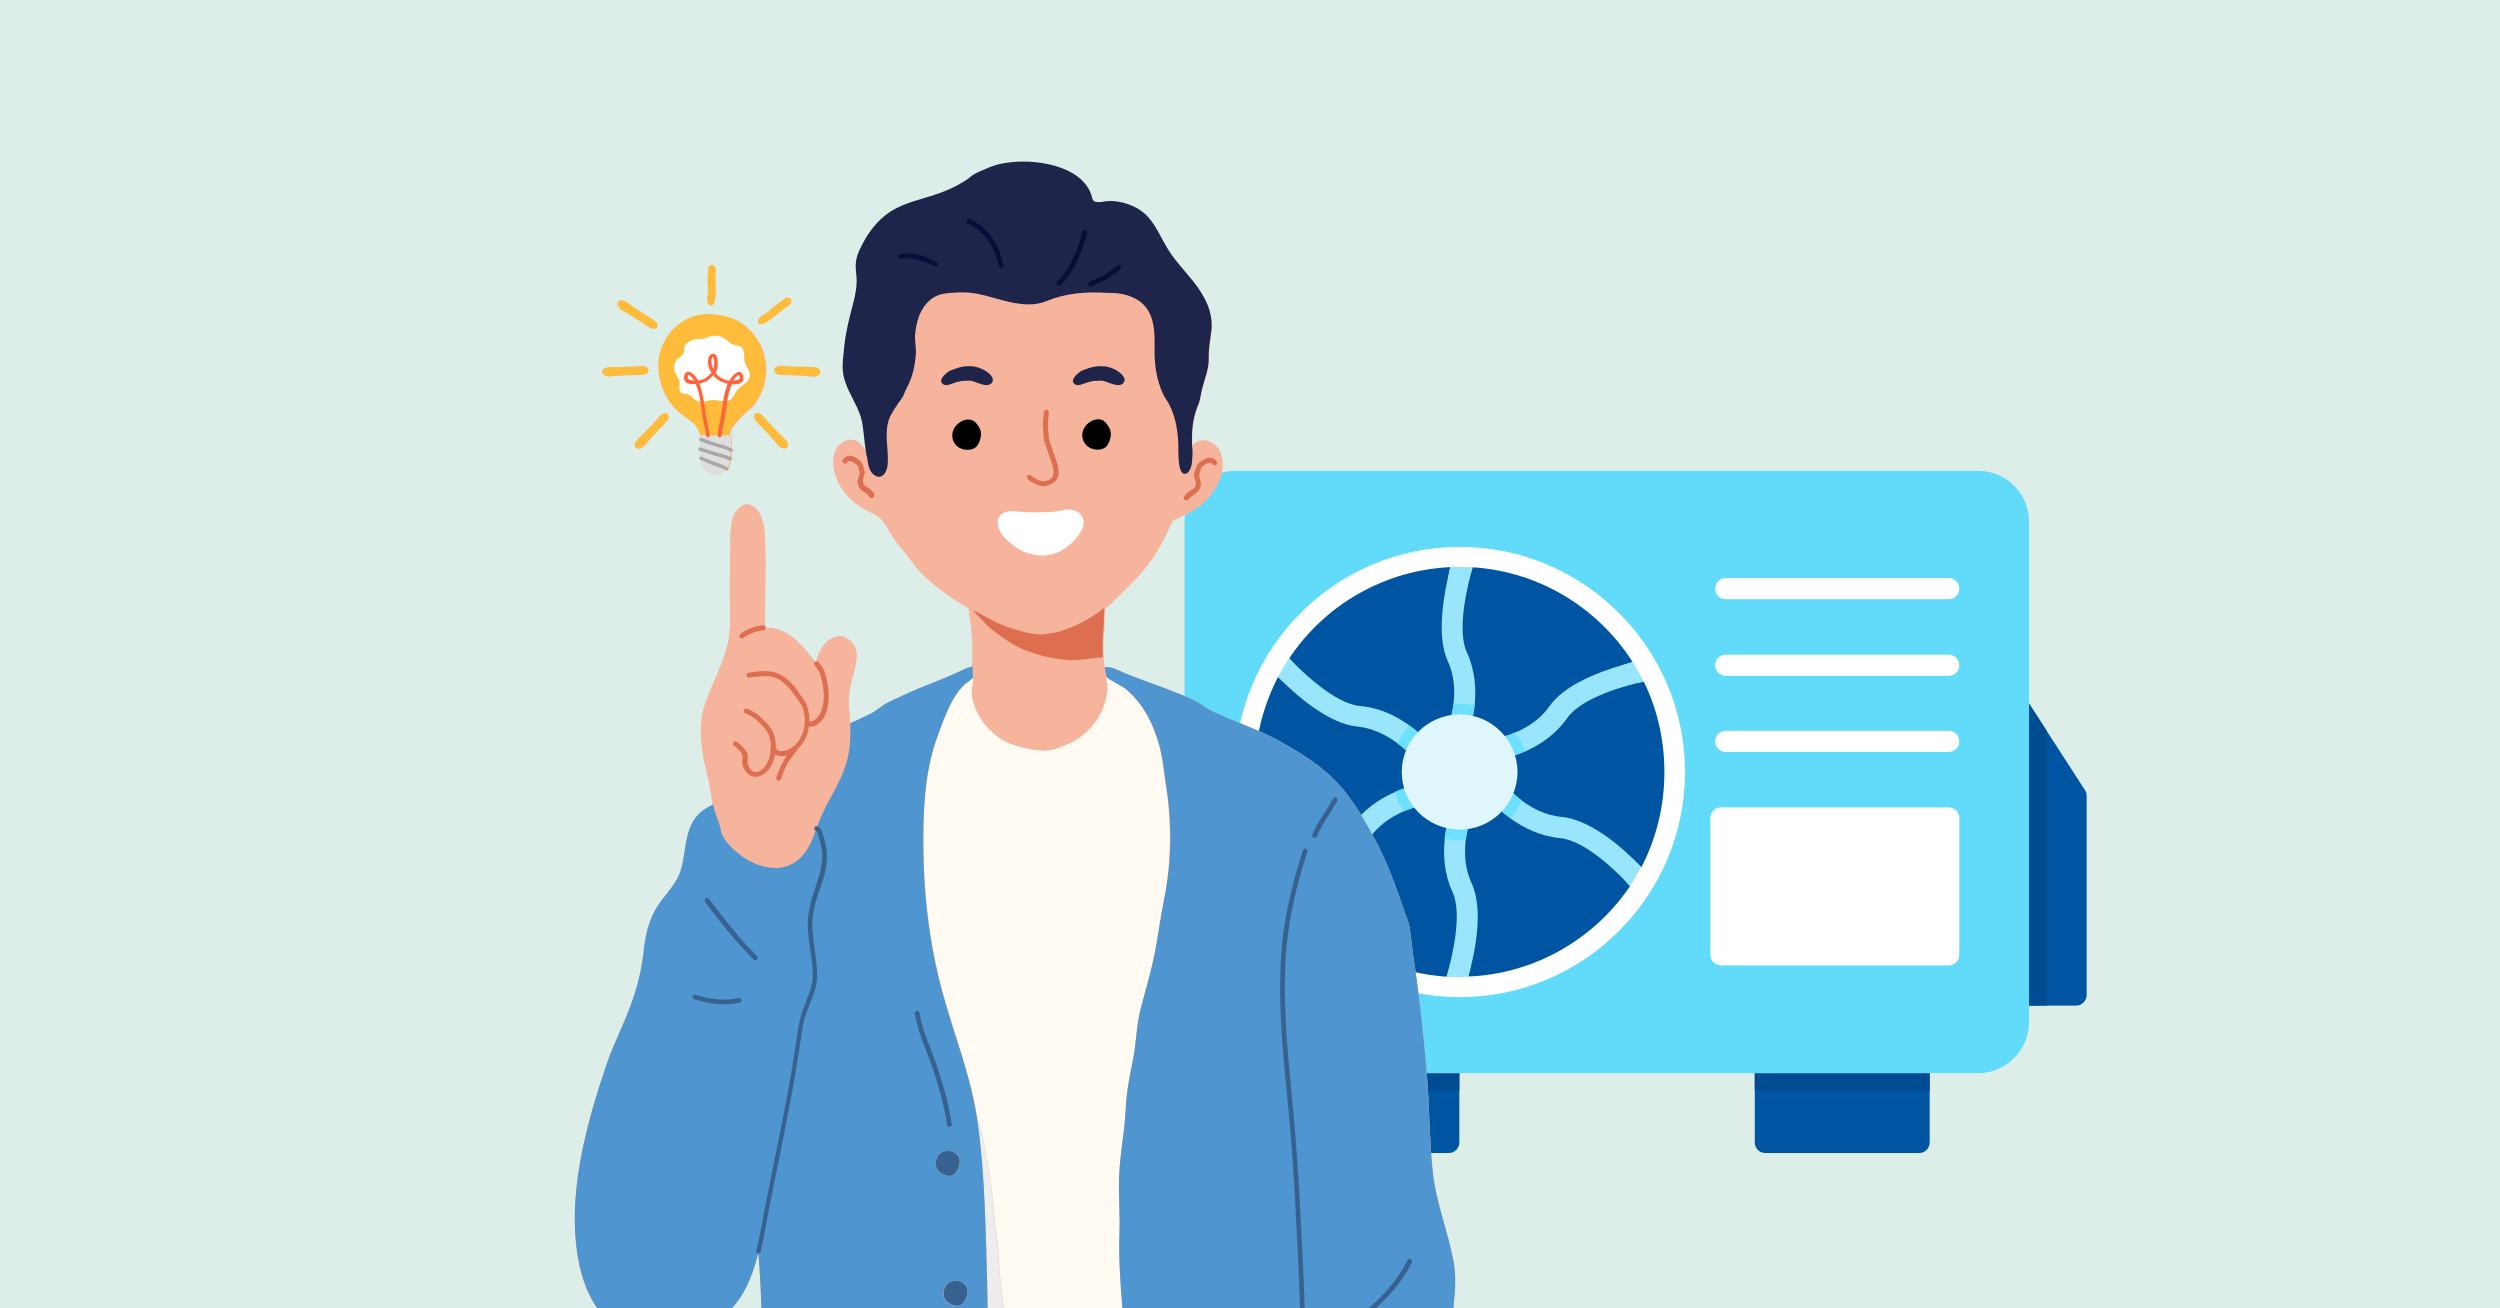 <svg xmlns="http://www.w3.org/2000/svg" xmlns:xlink="http://www.w3.org/1999/xlink" width="1200" zoomAndPan="magnify" viewBox="0 0 900 471" height="628" preserveAspectRatio="xMidYMid meet" version="1.0"><defs><clipPath id="40c85cf88a"><path d="M 722 250 L 751.191 250 L 751.191 363 L 722 363 Z M 722 250 " clip-rule="nonzero"/></clipPath><clipPath id="e5373a3be5"><path d="M 426.441 169 L 731 169 L 731 387 L 426.441 387 Z M 426.441 169 " clip-rule="nonzero"/></clipPath></defs><rect x="-90" width="1080" fill="#ffffff" y="-47.1" height="565.2" fill-opacity="1"/><rect x="-90" width="1080" fill="#ddeee9" y="-47.1" height="565.2" fill-opacity="1"/><path fill="#0055a3" d="M 521.562 415.09 L 466.012 415.09 C 463.918 415.09 462.207 413.375 462.207 411.285 L 462.207 382.559 C 462.207 380.465 463.918 378.754 466.012 378.754 L 521.562 378.754 C 523.656 378.754 525.367 380.465 525.367 382.559 L 525.367 411.285 C 525.367 413.375 523.656 415.09 521.562 415.09 Z M 521.562 415.09 " fill-opacity="1" fill-rule="evenodd"/><path fill="#0055a3" d="M 690.883 415.09 L 635.52 415.09 C 633.426 415.09 631.715 413.375 631.715 411.285 L 631.715 382.559 C 631.715 380.465 633.426 378.754 635.52 378.754 L 690.883 378.754 C 692.973 378.754 694.688 380.465 694.688 382.559 L 694.688 411.285 C 694.688 413.375 692.973 415.09 690.883 415.09 Z M 690.883 415.09 " fill-opacity="1" fill-rule="evenodd"/><g clip-path="url(#40c85cf88a)"><path fill="#0055a3" d="M 747.383 362.012 L 726.648 362.012 C 724.555 362.012 722.844 360.297 722.844 358.207 L 722.844 254.52 C 722.844 252.809 723.984 251.289 725.695 250.906 C 727.219 250.336 728.93 251.098 729.883 252.43 L 750.43 284.199 C 750.809 284.77 751.191 285.531 751.191 286.293 L 751.191 358.207 C 751.191 360.297 749.477 362.012 747.383 362.012 Z M 747.383 362.012 " fill-opacity="1" fill-rule="evenodd"/></g><path fill="#004b91" d="M 736.922 263.273 L 736.922 362.012 L 726.648 362.012 C 724.555 362.012 722.844 360.297 722.844 358.207 L 722.844 254.52 C 722.844 252.809 723.984 251.289 725.695 250.906 C 727.219 250.336 728.93 251.098 729.883 252.43 Z M 736.922 263.273 " fill-opacity="1" fill-rule="evenodd"/><path fill="#004b91" d="M 525.367 392.641 L 462.207 392.641 L 462.207 382.559 C 462.207 380.465 463.918 378.754 466.012 378.754 L 521.562 378.754 C 523.656 378.754 525.367 380.465 525.367 382.559 Z M 525.367 392.641 " fill-opacity="1" fill-rule="evenodd"/><path fill="#004b91" d="M 694.688 392.641 L 631.715 392.641 L 631.715 382.559 C 631.715 380.465 633.426 378.754 635.52 378.754 L 690.883 378.754 C 692.973 378.754 694.688 380.465 694.688 382.559 Z M 694.688 392.641 " fill-opacity="1" fill-rule="evenodd"/><g clip-path="url(#e5373a3be5)"><path fill="#62dbfb" d="M 712 386.363 L 444.895 386.363 C 434.809 386.363 426.441 377.992 426.441 367.906 L 426.441 187.934 C 426.441 177.66 434.809 169.48 444.895 169.48 L 712 169.48 C 722.273 169.48 730.453 177.66 730.453 187.934 L 730.453 367.906 C 730.453 377.992 722.273 386.363 712 386.363 Z M 712 386.363 " fill-opacity="1" fill-rule="evenodd"/></g><path fill="#ffffff" d="M 701.535 347.551 L 619.539 347.551 C 617.445 347.551 615.734 345.84 615.734 343.746 L 615.734 294.473 C 615.734 292.379 617.445 290.668 619.539 290.668 L 701.535 290.668 C 703.629 290.668 705.34 292.379 705.34 294.473 L 705.34 343.746 C 705.34 345.84 703.629 347.551 701.535 347.551 Z M 701.535 347.551 " fill-opacity="1" fill-rule="evenodd"/><path fill="#ffffff" d="M 701.535 270.691 L 621.25 270.691 C 619.16 270.691 617.445 268.98 617.445 266.887 C 617.445 264.793 619.16 263.082 621.25 263.082 L 701.535 263.082 C 703.629 263.082 705.34 264.793 705.34 266.887 C 705.34 268.98 703.629 270.691 701.535 270.691 Z M 701.535 270.691 " fill-opacity="1" fill-rule="evenodd"/><path fill="#ffffff" d="M 701.535 243.297 L 621.25 243.297 C 619.16 243.297 617.445 241.586 617.445 239.492 C 617.445 237.398 619.16 235.688 621.25 235.688 L 701.535 235.688 C 703.629 235.688 705.34 237.398 705.34 239.492 C 705.34 241.586 703.629 243.297 701.535 243.297 Z M 701.535 243.297 " fill-opacity="1" fill-rule="evenodd"/><path fill="#ffffff" d="M 701.535 215.711 L 621.25 215.711 C 619.16 215.711 617.445 214 617.445 211.906 C 617.445 209.812 619.16 208.102 621.25 208.102 L 701.535 208.102 C 703.629 208.102 705.34 209.812 705.34 211.906 C 705.34 214 703.629 215.711 701.535 215.711 Z M 701.535 215.711 " fill-opacity="1" fill-rule="evenodd"/><path fill="#ffffff" d="M 525.559 358.965 C 480.852 358.965 444.512 322.629 444.512 277.922 C 444.512 233.215 480.852 196.875 525.559 196.875 C 570.074 196.875 606.602 233.215 606.602 277.922 C 606.602 322.629 570.074 358.965 525.559 358.965 Z M 525.559 358.965 " fill-opacity="1" fill-rule="evenodd"/><path fill="#0055a3" d="M 523.465 351.738 C 498.164 350.977 475.902 337.469 463.156 317.492 C 470.766 315.59 486.559 307.602 493.027 298.469 C 499.492 289.145 511.289 290.098 511.48 290.098 C 513.57 289.719 514.902 287.812 514.523 285.723 C 514.145 283.629 512.242 282.297 510.148 282.68 C 509.578 282.68 495.117 288.574 486.746 300.371 C 481.23 308.359 464.109 309.504 459.352 310.453 C 454.406 300.75 451.742 289.527 451.742 277.922 C 451.742 265.555 454.785 253.949 460.113 243.676 C 466.199 249.957 478.188 257.566 488.648 258.516 C 499.875 259.469 507.863 271.832 507.863 271.832 C 508.625 272.785 509.766 273.164 510.719 273.164 C 511.668 273.164 512.43 272.977 513.191 272.406 C 514.902 270.883 515.094 268.598 513.762 266.887 C 513.383 266.508 503.871 258.516 489.41 257.184 C 480.469 256.422 468.863 241.965 464.109 237.02 C 477.047 217.613 498.734 204.867 523.465 204.105 C 523.086 204.105 522.703 204.105 522.133 204.105 C 520.039 212.668 520.039 228.457 524.418 237.969 C 529.172 248.055 521.941 259.469 521.941 259.656 C 521.184 261.559 522.133 263.844 524.227 264.414 C 524.605 264.605 524.988 264.793 525.559 264.793 C 527.078 264.793 528.41 263.844 528.98 262.133 C 529.363 261.559 531.074 247.863 524.988 234.734 C 521.184 226.746 528.223 210.953 530.125 204.297 C 529.172 204.297 528.41 204.105 527.652 204.105 C 552.953 204.867 575.023 218.375 587.77 238.352 C 579.969 240.441 564.176 248.434 557.898 257.375 C 551.43 266.508 539.637 265.555 539.637 265.555 C 537.543 265.938 536.02 268.027 536.402 270.121 C 536.781 271.832 538.305 273.164 540.207 273.164 C 540.398 273.164 540.586 273.164 540.777 273.164 C 541.539 272.977 555.809 267.27 564.176 255.281 C 569.504 247.672 586.055 246.531 591.762 245.391 C 596.52 255.094 599.184 266.125 599.184 277.922 C 599.184 290.477 596.141 302.273 590.621 312.738 L 590.812 312.164 C 585.676 306.648 573.5 298.277 562.273 297.328 C 551.051 296.375 543.25 284.008 543.059 284.008 C 541.73 282.297 539.445 282.105 537.734 283.438 C 536.211 284.77 536.02 287.242 537.352 288.766 C 537.734 289.336 547.246 297.328 561.516 298.66 C 571.406 299.418 583.582 315.59 586.816 319.016 C 574.07 337.848 552.762 350.594 528.602 351.547 C 530.883 343.367 531.074 327.574 526.699 317.875 C 521.941 307.602 528.98 296.375 528.98 296.184 C 529.742 294.281 528.793 292 526.891 291.238 C 524.797 290.668 522.703 291.621 521.941 293.523 C 521.754 294.094 520.039 307.98 526.129 321.109 C 529.934 329.289 522.516 345.27 520.801 351.547 C 521.754 351.547 522.516 351.547 523.465 351.738 Z M 591.004 243.867 C 591.191 244.25 591.191 244.438 591.383 244.82 Z M 460.113 311.977 C 459.922 311.594 459.734 311.215 459.543 311.023 C 459.734 311.215 459.922 311.594 460.113 311.977 Z M 460.305 243.297 C 460.492 242.918 460.684 242.535 460.875 242.156 C 460.684 242.535 460.492 242.918 460.305 243.297 Z M 460.305 243.297 " fill-opacity="1" fill-rule="evenodd"/><path fill="#99e6fc" d="M 525.559 264.793 C 524.988 264.793 524.605 264.605 524.227 264.414 C 522.133 263.844 521.184 261.559 521.941 259.656 C 521.941 259.469 525.938 248.055 521.184 237.969 C 516.805 228.457 520.039 212.668 522.133 204.105 C 523.273 204.105 524.418 204.105 525.559 204.105 C 527.078 204.105 528.602 204.105 530.125 204.297 C 528.223 210.953 524.418 226.746 528.031 234.734 C 534.117 247.863 529.363 261.559 528.98 262.133 C 528.41 263.844 527.078 264.793 525.559 264.793 Z M 525.559 264.793 " fill-opacity="1" fill-rule="evenodd"/><path fill="#99e6fc" d="M 540.207 273.164 C 538.305 273.164 536.781 271.832 536.402 270.121 C 536.02 268.027 537.543 265.938 539.637 265.555 C 539.637 265.555 551.43 263.465 557.898 254.141 C 564.176 245.199 579.969 240.441 587.77 238.352 C 589.289 240.633 590.43 242.918 591.762 245.391 C 586.055 246.531 569.504 250.906 564.176 258.516 C 555.809 270.504 541.539 272.977 540.777 273.164 C 540.586 273.164 540.398 273.164 540.207 273.164 Z M 540.207 273.164 " fill-opacity="1" fill-rule="evenodd"/><path fill="#99e6fc" d="M 586.816 319.016 C 583.773 315.59 571.406 302.652 561.516 301.703 C 547.246 300.371 537.734 289.336 537.352 288.766 C 536.02 287.242 536.211 284.77 537.734 283.438 C 539.445 282.105 541.73 282.297 543.059 284.008 C 543.25 284.008 551.051 293.141 562.273 294.094 C 573.5 295.234 585.676 306.648 590.812 312.164 C 589.48 314.641 588.148 316.922 586.816 319.016 Z M 586.816 319.016 " fill-opacity="1" fill-rule="evenodd"/><path fill="#99e6fc" d="M 520.801 351.547 C 522.516 345.27 526.699 329.289 522.895 321.109 C 516.805 307.98 521.754 294.094 521.941 293.523 C 522.703 291.621 524.797 290.668 526.891 291.238 C 528.793 292 529.742 294.281 528.98 296.184 C 528.98 296.375 524.988 307.602 529.742 317.875 C 534.309 327.574 530.883 343.367 528.602 351.547 C 527.652 351.738 526.508 351.738 525.559 351.738 C 523.844 351.738 522.324 351.547 520.801 351.547 Z M 520.801 351.547 " fill-opacity="1" fill-rule="evenodd"/><path fill="#99e6fc" d="M 459.352 310.453 C 464.109 309.504 481.23 305.125 486.746 297.328 C 495.117 285.34 509.578 282.68 510.148 282.68 C 512.242 282.297 514.145 283.629 514.523 285.723 C 514.902 287.812 513.57 289.719 511.48 290.098 C 511.289 290.098 499.492 292.379 493.027 301.703 C 486.559 310.645 470.766 315.59 463.156 317.492 C 461.824 315.211 460.492 312.926 459.352 310.453 Z M 459.352 310.453 " fill-opacity="1" fill-rule="evenodd"/><path fill="#99e6fc" d="M 510.719 273.164 C 509.766 273.164 508.625 272.785 507.863 271.832 C 507.863 271.832 499.875 262.703 488.648 261.559 C 478.188 260.609 466.199 249.957 460.113 243.676 C 461.254 241.395 462.586 239.113 464.109 237.02 C 468.863 241.965 480.469 253.191 489.41 254.141 C 503.871 255.281 513.383 266.508 513.762 266.887 C 515.094 268.598 514.902 270.883 513.191 272.406 C 512.43 272.977 511.668 273.164 510.719 273.164 Z M 510.719 273.164 " fill-opacity="1" fill-rule="evenodd"/><path fill="#6ee0ff" d="M 523.273 253.379 C 524.035 253.379 524.797 253.379 525.559 253.379 C 527.27 253.379 529.172 253.57 530.883 253.949 C 530.312 258.707 529.172 261.941 528.98 262.133 C 528.41 263.844 527.078 264.793 525.559 264.793 C 524.988 264.793 524.605 264.605 524.227 264.414 C 522.133 263.844 521.184 261.559 521.941 259.656 C 521.941 259.469 522.895 256.996 523.273 253.379 Z M 523.273 253.379 " fill-opacity="1" fill-rule="evenodd"/><path fill="#6ee0ff" d="M 545.535 263.652 C 547.055 265.746 548.195 268.027 548.957 270.504 C 544.582 272.406 541.156 273.164 540.777 273.164 C 540.586 273.164 540.398 273.164 540.207 273.164 C 538.305 273.164 536.781 271.832 536.402 270.121 C 536.02 268.027 537.543 265.938 539.637 265.555 C 539.637 265.555 542.109 265.176 545.535 263.652 Z M 545.535 263.652 " fill-opacity="1" fill-rule="evenodd"/><path fill="#6ee0ff" d="M 547.816 288.195 C 546.676 290.477 545.344 292.762 543.633 294.473 C 539.637 291.621 537.543 289.145 537.352 288.766 C 536.02 287.242 536.211 284.77 537.734 283.438 C 539.445 282.105 541.73 282.297 543.059 284.008 C 543.25 284.008 544.961 285.91 547.816 288.195 Z M 547.816 288.195 " fill-opacity="1" fill-rule="evenodd"/><path fill="#6ee0ff" d="M 525.559 302.465 C 523.656 302.465 521.754 302.273 520.039 301.895 C 520.609 297.137 521.754 293.902 521.941 293.523 C 522.703 291.621 524.797 290.668 526.891 291.238 C 528.793 292 529.742 294.281 528.98 296.184 C 528.98 296.184 528.223 298.66 527.652 302.465 C 527.078 302.465 526.32 302.465 525.559 302.465 Z M 525.559 302.465 " fill-opacity="1" fill-rule="evenodd"/><path fill="#6ee0ff" d="M 505.391 292 C 503.871 290.098 502.727 287.625 501.969 285.152 C 506.344 283.25 509.766 282.68 510.148 282.68 C 512.242 282.297 514.145 283.629 514.523 285.723 C 514.902 287.812 513.57 289.719 511.48 290.098 C 511.289 290.098 508.816 290.668 505.391 292 Z M 505.391 292 " fill-opacity="1" fill-rule="evenodd"/><path fill="#6ee0ff" d="M 503.109 267.648 C 504.25 265.176 505.582 263.082 507.484 261.18 C 511.289 264.035 513.57 266.695 513.762 266.887 C 515.094 268.598 514.902 270.883 513.191 272.406 C 512.43 272.977 511.668 273.164 510.719 273.164 C 509.766 273.164 508.625 272.785 507.863 271.832 C 507.863 271.832 506.152 269.742 503.109 267.648 Z M 503.109 267.648 " fill-opacity="1" fill-rule="evenodd"/><path fill="#dff6fd" d="M 525.559 298.66 C 513.953 298.66 504.629 289.336 504.629 277.922 C 504.629 266.508 513.953 257.184 525.559 257.184 C 536.973 257.184 546.293 266.508 546.293 277.922 C 546.293 289.336 536.973 298.66 525.559 298.66 Z M 525.559 298.66 " fill-opacity="1" fill-rule="evenodd"/><path fill="#f5b49b" d="M 522.695 476.891 C 523.137 469.629 524.641 462.281 523.402 454.934 C 521.457 443.691 517.031 433.332 515.793 421.914 C 514.555 410.227 514.645 398.363 513.668 386.68 C 512.875 377.469 511.988 368.262 510.84 359.145 C 510.309 354.629 509.688 350.113 508.98 345.602 C 508.359 341.617 508.094 337.543 507.387 333.559 C 507.035 331.434 505.973 329.488 505.352 327.449 C 502.52 319.129 499.426 310.453 495.266 302.75 C 491.551 295.758 487.215 288.055 481.816 282.211 C 475.977 275.926 469.164 271.676 461.91 267.516 C 456.422 264.328 450.496 262.027 444.656 259.637 C 441.914 258.484 439.168 257.336 436.516 256.094 C 434.125 255.031 432.18 253.086 429.703 252.023 C 427.227 250.871 424.66 249.809 422.094 248.836 C 416.605 246.621 410.945 244.762 405.457 242.551 C 403.16 241.664 400.238 239.805 397.672 240.16 C 397.586 239.719 397.496 239.273 397.496 238.832 C 397.406 238.211 397.32 237.594 397.32 236.883 C 397.055 233.168 397.23 229.359 397.586 225.641 C 397.762 223.781 397.586 221.48 397.852 219.355 L 397.762 219.18 C 399.09 218.203 400.238 217.141 401.301 216.078 C 404.93 212.539 408.91 208.73 412.094 204.836 C 416.254 199.879 419.527 193.504 422.27 187.309 L 422.445 187.395 C 424.57 186.332 426.781 185.359 428.816 184.207 C 431.648 182.613 434.305 180.402 436.16 177.746 C 436.871 176.684 437.664 175.977 438.195 174.734 C 438.727 173.496 439.348 172.258 439.699 170.93 C 440.41 168.273 440.41 165.352 439.348 162.785 C 437.754 158.977 432.09 156.941 429.438 160.926 L 429.262 160.926 C 428.996 155.969 429.348 151.012 431.297 146.316 C 432.09 144.371 432.27 142.156 432.887 140.031 C 433.684 136.844 435.277 133.039 435.188 129.676 C 435.102 126.398 435.629 123.301 436.074 120.023 C 437.133 113.031 433.949 106.922 429.703 101.609 C 426.43 97.359 422.625 93.555 419.883 88.863 C 416.871 83.637 414.926 78.238 409.262 75.141 C 405.371 73.016 400.68 72.039 396.344 73.016 C 394.84 73.016 393.691 73.191 393.25 71.508 C 391.832 65.223 385.816 61.594 379.977 60 C 374.047 58.32 367.5 57.965 361.395 59.027 C 359.449 59.383 357.414 60 355.555 60.797 C 353.965 61.504 352.371 62.125 350.867 62.922 C 349.895 63.453 349.188 64.25 348.211 64.871 C 345.914 66.375 343.434 67.703 340.957 68.766 C 335.027 71.332 328.215 72.305 322.555 75.316 C 317.422 77.973 313.441 82.664 310.785 87.711 C 309.016 90.984 307.777 93.82 308.219 97.625 C 308.309 98.246 308.398 98.777 308.398 99.398 C 308.926 104.441 307.156 109.402 306.008 114.27 C 305.125 117.988 304.328 121.707 303.973 125.426 C 303.797 127.727 303.441 129.941 303.441 132.242 C 303.441 134.367 303.797 136.137 304.504 138.086 C 305.918 142.246 308.574 145.965 309.902 150.125 C 310.609 152.25 310.785 154.461 311.051 156.586 C 311.316 158.535 311.492 160.57 311.758 162.52 C 310.254 160.484 309.191 158.359 306.184 158.625 C 303.973 158.891 301.848 160.395 300.965 162.52 C 299.902 164.996 299.992 167.832 300.609 170.488 C 300.965 171.816 301.496 172.965 302.027 174.203 C 302.559 175.355 303.266 176.062 303.973 177.125 C 305.832 179.695 308.398 181.82 311.141 183.324 C 313.793 184.828 316.008 185.27 317.953 187.75 C 319.812 190.141 320.961 192.973 322.82 195.273 C 324.941 197.93 326.977 200.5 329.012 203.152 C 332.375 207.758 337.328 211.477 341.93 214.75 C 344.23 216.434 346.621 217.852 349.098 219.266 L 348.742 219.797 C 349.188 220.328 349.008 221.391 349.098 222.012 C 349.188 222.719 349.453 223.43 349.539 224.223 C 349.805 225.996 349.98 227.766 350.07 229.449 C 350.246 232.988 350.246 236.531 350.07 240.07 C 350.07 240.07 350.07 240.16 350.07 240.16 C 347.859 240.516 345.559 241.93 343.699 242.727 C 338.305 245.117 332.641 247.152 327.242 249.543 C 324.766 250.695 322.199 251.848 319.812 252.996 C 317.422 254.148 315.562 256.094 313.176 257.246 C 310.785 258.398 308.398 259.547 306.008 260.609 C 306.008 260.789 306.008 260.965 306.008 261.141 C 306.008 260.965 306.008 260.789 306.008 260.523 C 305.918 257.688 305.477 254.855 305.477 252.023 C 305.477 249.457 306.098 246.977 306.715 244.41 C 307.512 240.781 309.371 236.266 307.602 232.637 C 306.805 230.953 305.211 229.891 303.531 229.27 C 302.379 228.828 301.406 229.094 300.258 229.535 C 296.719 230.688 294.77 234.582 293.887 238.035 C 293.711 238.035 293.531 238.125 293.355 238.211 C 289.727 233.434 285.656 228.297 279.73 226.527 C 278.402 226.172 277.074 225.996 275.66 225.996 C 275.66 225.816 275.57 225.641 275.395 225.465 C 275.395 225.199 275.305 224.934 275.305 224.578 C 275.305 214.133 275.746 203.684 275.305 193.328 C 275.129 189.609 274.422 183.766 270.438 181.996 C 269.023 181.375 268.316 181.375 266.988 182.172 C 262.477 184.918 263.008 191.645 262.918 196.25 C 262.918 202.801 262.562 209.352 262.742 215.992 C 262.918 221.305 263.184 226.613 261.945 231.84 C 260.176 239.539 256.105 246.355 253.715 253.793 C 251.062 262.117 252.477 269.816 254.426 278.141 C 254.867 280.086 255.309 282.125 255.664 284.16 C 256.016 286.02 256.281 287.965 256.637 289.824 C 255.93 290.535 254.867 290.801 253.98 291.418 C 246.02 296.465 247.434 305.582 245.133 313.375 C 243.453 319.129 238.676 322.848 235.844 327.98 C 233.453 332.41 232.305 337.188 231.773 342.148 C 231.066 349.141 229.473 355.691 226.996 362.332 C 224.43 369.324 220.98 375.965 218.5 383.047 C 211.602 403.055 205.141 426.164 207.352 447.676 C 208.414 457.414 211.246 468.305 218.766 475.121 C 231.332 486.539 255.043 481.758 264.863 469.363 C 268.934 464.23 271.234 457.855 272.918 451.305 C 272.918 451.305 273.004 451.305 273.004 451.305 C 274.332 467.328 274.508 483.617 274.332 499.82 L 469.605 499.82 C 469.605 499.906 469.605 499.996 469.605 500.086 C 469.605 500.527 469.961 500.969 470.492 500.969 C 470.934 500.969 471.375 500.617 471.375 500.086 C 471.375 499.996 471.375 499.906 471.375 499.82 L 522.695 499.82 C 522.781 496.012 523.844 492.383 523.844 488.578 C 523.844 484.594 522.43 480.785 522.695 476.891 Z M 428.996 165.707 C 428.996 165.441 429.082 165.086 429.082 164.73 C 429.082 165.086 428.996 165.441 428.996 165.707 C 428.996 165.973 428.996 166.148 428.906 166.414 C 428.996 166.238 428.996 165.973 428.996 165.707 Z M 428.551 168.449 C 428.73 168.008 428.816 167.566 428.906 167.121 C 428.816 167.566 428.73 168.008 428.551 168.449 C 428.465 168.629 428.375 168.895 428.285 169.07 C 428.375 168.895 428.465 168.715 428.551 168.449 Z M 410.238 108.691 C 410.68 109.047 411.121 109.402 411.562 109.844 C 412.184 110.465 412.715 111.172 413.156 111.969 C 413.598 112.766 414.043 113.562 414.309 114.445 C 414.043 113.648 413.598 112.766 413.156 111.969 C 412.715 111.172 412.184 110.465 411.562 109.844 C 411.211 109.402 410.77 109.047 410.238 108.691 C 409.086 107.809 407.758 107.188 406.344 106.656 C 407.758 107.098 409.086 107.809 410.238 108.691 Z M 326.445 139.5 C 326.18 139.945 326.004 140.477 325.738 141.008 C 326.004 140.477 326.18 140.031 326.445 139.5 C 326.625 139.148 326.801 138.883 326.891 138.527 C 326.801 138.883 326.625 139.234 326.445 139.5 Z M 304.68 274.953 C 304.594 275.219 304.504 275.484 304.414 275.75 C 304.594 275.305 304.68 274.863 304.77 274.422 C 304.77 274.508 304.77 274.773 304.68 274.953 Z M 335.738 341.883 C 336.18 344.273 336.711 346.75 337.242 349.141 C 336.711 346.75 336.18 344.273 335.738 341.883 Z M 351.488 401.195 C 351.488 401.285 351.488 401.285 351.488 401.375 C 351.664 402.258 351.75 403.055 351.93 403.941 C 351.75 402.969 351.664 402.082 351.488 401.195 Z M 354.406 431.738 C 354.406 432.094 354.406 432.359 354.496 432.715 C 354.496 433.066 354.496 433.512 354.582 433.863 C 354.406 433.246 354.406 432.449 354.406 431.738 Z M 359.094 265.391 C 358.035 264.594 356.973 263.711 356.086 262.734 C 357.062 263.711 358.035 264.594 359.094 265.391 C 359.449 265.656 359.805 265.922 360.156 266.098 C 359.805 265.922 359.449 265.656 359.094 265.391 Z M 362.281 225.641 C 363.875 226.172 365.465 226.703 367.148 227.145 C 365.555 226.703 363.875 226.262 362.281 225.641 Z M 383.781 268.223 C 383.25 268.402 382.719 268.668 382.188 268.844 C 381.656 269.02 381.129 269.285 380.598 269.465 C 379.887 269.73 379.094 269.906 378.297 269.996 C 379.094 269.816 379.887 269.641 380.598 269.465 C 381.129 269.285 381.656 269.02 382.188 268.844 C 382.719 268.668 383.25 268.402 383.781 268.223 C 384.844 267.871 385.816 267.34 386.703 266.809 C 385.816 267.34 384.844 267.871 383.781 268.223 Z M 397.496 240.25 C 397.496 240.25 397.496 240.16 397.496 240.16 C 397.496 240.16 397.496 240.16 397.496 240.25 Z M 396.344 256.625 C 395.992 257.246 395.637 257.953 395.285 258.574 C 395.637 257.867 395.992 257.246 396.344 256.625 C 396.875 255.652 397.23 254.59 397.586 253.617 C 397.23 254.59 396.789 255.652 396.344 256.625 Z M 408.645 374.816 C 408.734 373.84 408.82 372.867 409 371.895 C 408.91 372.957 408.734 373.93 408.645 374.816 Z M 420.234 316.031 C 420.59 313.375 420.855 310.809 420.941 308.152 C 420.855 310.719 420.59 313.375 420.234 316.031 Z M 420.234 316.031 " fill-opacity="1" fill-rule="nonzero"/><path fill="#f5b49b" d="M 277.961 153.488 C 277.43 152.867 276.809 152.25 276.277 151.629 C 275.48 150.832 274.863 149.77 273.891 149.152 C 272.828 148.441 271.414 148.531 271.5 150.125 C 271.59 151.363 273.184 152.691 273.977 153.488 C 275.039 154.641 276.191 155.789 277.254 156.941 C 278.137 157.914 279.109 158.977 279.906 160.039 C 280.527 160.836 281.234 161.367 282.297 161.457 C 283.18 161.547 283.887 160.75 283.711 159.863 C 283.445 158.801 282.562 157.914 281.766 157.207 C 280.438 155.969 279.199 154.727 277.961 153.488 Z M 277.961 153.488 " fill-opacity="1" fill-rule="nonzero"/><path fill="#f5b49b" d="M 280.262 131.977 C 279.023 132.242 278.047 133.305 279.199 134.367 C 280.082 135.25 282.117 134.984 283.27 135.074 C 284.859 135.164 286.453 135.164 288.047 135.25 C 289.375 135.34 290.789 135.43 292.117 135.605 C 293.09 135.695 293.977 135.605 294.77 134.984 C 295.48 134.453 295.391 133.305 294.594 132.859 C 293.621 132.242 292.469 132.328 291.32 132.328 C 289.551 132.328 287.781 132.328 286.012 132.242 C 285.215 132.242 284.332 132.152 283.535 132.152 C 282.562 131.977 281.32 131.711 280.262 131.977 Z M 280.262 131.977 " fill-opacity="1" fill-rule="nonzero"/><path fill="#f5b49b" d="M 254.867 108.871 C 255.043 109.312 255.398 109.754 255.84 109.844 C 257.434 110.109 257.434 107.098 257.52 106.215 C 257.52 105.504 257.699 104.973 257.609 104.266 C 257.52 103.559 257.52 99.309 257.52 98.602 C 257.52 98.07 257.875 97.359 257.609 97.008 C 257.609 95.855 256.371 94.703 255.398 95.855 C 255.043 96.297 254.957 96.918 254.957 97.539 C 254.957 98.336 254.691 102.406 254.957 103.293 C 255.133 104.176 255.043 105.152 254.867 106.035 C 254.691 106.832 254.512 107.984 254.867 108.871 Z M 254.867 108.871 " fill-opacity="1" fill-rule="nonzero"/><path fill="#f5b49b" d="M 276.809 115.242 C 277.34 114.891 277.871 114.625 278.402 114.094 C 278.934 113.562 282.207 110.992 282.828 110.551 C 283.27 110.285 283.977 110.109 284.152 109.578 C 285.039 108.871 285.215 107.188 283.711 107.098 C 283.09 107.098 282.562 107.453 282.117 107.809 C 281.5 108.34 278.137 110.641 277.605 111.348 C 277.074 112.055 276.191 112.586 275.395 113.031 C 274.598 113.473 273.625 114.094 273.184 114.891 C 272.918 115.242 272.828 115.773 273.004 116.219 C 273.711 117.633 276.102 115.773 276.809 115.242 Z M 276.809 115.242 " fill-opacity="1" fill-rule="nonzero"/><path fill="#f5b49b" d="M 220.094 135.516 C 221.422 135.34 222.836 135.25 224.164 135.164 C 225.758 135.074 227.348 135.074 228.941 134.984 C 230.094 134.984 232.129 135.164 233.012 134.277 C 234.164 133.215 233.188 132.152 231.949 131.887 C 230.801 131.621 229.648 131.887 228.5 131.977 C 227.703 131.977 226.82 132.062 226.023 132.062 C 224.254 132.152 222.484 132.062 220.715 132.152 C 219.652 132.152 218.414 132.152 217.441 132.684 C 216.645 133.215 216.645 134.277 217.262 134.809 C 218.234 135.516 219.121 135.605 220.094 135.516 Z M 220.094 135.516 " fill-opacity="1" fill-rule="nonzero"/><path fill="#f5b49b" d="M 224.254 111.969 C 225.492 112.586 226.641 113.297 227.793 114.004 C 229.117 114.891 230.445 115.773 231.773 116.57 C 232.746 117.191 234.25 118.52 235.488 118.344 C 237.082 118.164 236.816 116.66 235.934 115.773 C 235.137 114.977 234.074 114.445 233.102 113.828 C 232.395 113.383 231.684 112.941 230.977 112.5 C 229.473 111.523 228.059 110.551 226.641 109.488 C 225.758 108.871 224.785 108.16 223.633 108.074 C 222.75 108.074 222.039 108.957 222.305 109.754 C 222.75 110.906 223.367 111.523 224.254 111.969 Z M 224.254 111.969 " fill-opacity="1" fill-rule="nonzero"/><path fill="#f5b49b" d="M 238.32 149.238 C 237.348 149.859 236.727 150.832 235.934 151.719 C 235.402 152.336 234.781 152.957 234.25 153.578 C 233.012 154.816 231.773 156.055 230.535 157.297 C 229.738 158.094 228.855 158.891 228.59 159.953 C 228.41 160.836 229.117 161.633 230.004 161.547 C 231.066 161.457 231.773 160.836 232.305 160.129 C 233.102 159.066 234.074 158.004 234.957 157.031 C 236.02 155.879 237.172 154.727 238.234 153.578 C 239.027 152.691 240.621 151.453 240.711 150.215 C 240.797 148.531 239.383 148.531 238.32 149.238 Z M 238.32 149.238 " fill-opacity="1" fill-rule="nonzero"/><path fill="#f5b49b" d="M 244.867 148.797 C 246.816 150.391 249.203 151.453 250.707 153.664 C 251.328 154.551 251.68 155.438 252.125 156.5 L 252.211 156.676 C 251.859 157.031 251.77 157.383 251.77 157.828 C 251.77 157.828 251.77 157.914 251.77 157.914 C 251.68 158.094 251.77 158.27 251.859 158.445 C 251.945 158.711 251.945 159.066 252.035 159.332 C 252.035 159.863 252.035 160.395 252.035 161.016 C 251.77 161.016 251.594 161.191 251.504 161.457 C 251.414 161.809 251.594 162.164 251.945 162.254 C 252.035 162.254 252.035 162.254 252.125 162.254 C 252.125 162.43 252.125 162.695 252.211 162.871 C 252.301 163.402 252.301 163.848 252.301 164.379 C 252.125 164.465 252.035 164.555 251.945 164.73 C 251.77 165.086 251.945 165.441 252.301 165.527 C 252.301 165.707 252.301 165.973 252.391 166.148 C 252.477 166.855 252.832 167.652 253.188 168.273 C 253.98 169.512 255.309 170.488 256.812 170.664 C 258.051 170.84 259.734 170.754 260.707 169.867 C 260.973 169.691 261.148 169.426 261.414 169.16 C 261.504 169.16 261.504 169.246 261.59 169.246 C 261.68 169.246 261.77 169.336 261.855 169.336 C 262.121 169.336 262.301 169.16 262.477 168.98 C 262.562 168.715 262.477 168.449 262.301 168.273 C 262.301 168.273 262.301 168.184 262.387 168.184 C 262.828 167.477 262.918 166.68 263.094 165.883 C 263.094 165.793 263.094 165.793 263.094 165.707 C 263.273 165.707 263.359 165.617 263.539 165.527 C 263.715 165.352 263.805 165.086 263.715 164.82 C 263.625 164.645 263.539 164.555 263.359 164.465 C 263.449 163.848 263.449 163.227 263.539 162.605 C 263.539 162.605 263.625 162.605 263.625 162.605 C 263.98 162.52 264.156 162.164 263.98 161.809 C 263.891 161.547 263.715 161.457 263.449 161.367 C 263.449 161.016 263.449 160.66 263.449 160.395 C 263.449 159.598 263.449 158.891 263.449 158.18 C 263.449 157.648 263.449 156.852 262.918 156.586 L 262.918 156.32 C 263.094 154.109 264.953 152.426 266.367 150.746 C 267.875 148.973 269.996 147.734 271.5 145.875 C 272.828 144.105 273.891 142.156 274.688 140.031 C 276.191 135.871 276.277 131.266 274.953 127.02 C 273.625 122.855 270.969 119.316 267.52 116.75 C 263.891 114.094 258.938 113.117 254.512 113.207 C 244.336 113.473 236.727 122.855 237.258 132.773 C 237.258 138.883 240.18 144.988 244.867 148.797 Z M 244.867 148.797 " fill-opacity="1" fill-rule="nonzero"/><path fill="#f5b49b" d="M 303.531 229.27 C 302.379 228.828 301.406 229.094 300.258 229.535 C 296.539 230.777 294.504 235.113 293.711 238.656 C 289.992 233.785 285.836 228.387 279.73 226.527 C 278.402 226.082 276.898 225.996 275.48 225.996 C 275.48 225.465 275.395 225.109 275.395 224.578 C 275.395 214.133 275.836 203.684 275.395 193.328 C 275.219 189.609 274.508 183.766 270.527 181.996 C 269.113 181.375 268.402 181.375 267.078 182.172 C 262.562 184.918 263.094 191.645 263.008 196.25 C 263.008 202.801 262.652 209.352 262.828 215.992 C 263.008 221.305 263.273 226.613 262.035 231.84 C 260.266 239.539 256.195 246.355 253.805 253.793 C 251.152 262.117 252.566 269.816 254.512 278.141 C 254.957 280.086 255.398 282.125 255.75 284.16 C 256.105 286.02 256.371 287.965 256.727 289.824 C 256.902 290.535 256.988 291.152 257.254 291.863 C 257.965 294.164 259.113 296.465 259.469 298.766 C 259.82 300.539 260.176 301.602 261.414 303.105 C 263.539 305.762 266.105 308.062 269.113 309.832 C 274.508 313.02 281.586 314.348 286.895 310.277 C 290.965 307.176 292.469 302.93 294.062 298.5 C 294.594 296.996 295.125 295.402 295.832 293.988 C 298.488 287.879 302.469 282.301 304.504 275.926 C 305.387 273.184 305.832 270.438 306.008 267.605 C 306.184 265.301 306.184 263 306.098 260.609 C 306.008 257.777 305.566 254.945 305.566 252.113 C 305.566 249.543 306.184 247.066 306.805 244.496 C 307.602 240.867 309.457 236.352 307.688 232.723 C 306.805 230.953 305.211 229.891 303.531 229.27 Z M 303.531 229.27 " fill-opacity="1" fill-rule="nonzero"/><path fill="#f5b49b" d="M 439.082 162.52 C 437.488 158.711 431.824 156.676 429.172 160.66 L 428.996 160.66 C 428.996 161.016 428.996 161.367 429.082 161.723 C 429.172 162.871 429.082 164.465 428.996 165.707 C 428.906 166.68 428.816 167.566 428.465 168.449 C 428.199 169.246 427.492 170.398 426.605 170.574 C 423.508 171.02 424.129 161.988 424.039 160.305 C 423.863 154.816 422.891 148.707 419.793 144.016 C 418.113 141.625 417.137 138.527 416.43 135.695 C 415.723 132.508 415.457 129.586 415.457 126.398 C 415.457 121.441 415.812 116.395 413.156 111.789 C 410.68 107.629 405.723 105.77 401.125 105.504 C 400.062 105.418 399.355 105.504 398.293 105.418 C 390.859 104.973 383.605 105.504 376.703 108.34 C 374.492 109.223 372.191 109.668 369.801 109.578 C 363.785 109.488 358.035 107.098 352.195 105.859 C 349.273 105.238 346.621 105.152 343.699 105.328 C 340.691 105.504 337.684 105.684 335.117 107.629 C 332.816 109.402 331.312 111.879 330.43 114.535 C 329.809 116.395 329.453 118.344 329.277 120.289 C 329.012 122.77 329.719 125.07 329.543 127.461 C 329.191 131.621 328.395 135.695 326.359 139.414 C 325.828 140.387 325.473 141.449 325.031 142.422 C 324.59 143.309 324.059 144.016 323.438 144.812 C 322.289 146.582 320.961 148.355 320.074 150.391 C 318.219 154.992 319.367 160.039 319.457 164.82 C 319.457 166.77 319.457 168.895 318.219 170.574 C 316.891 172.258 315.121 171.816 313.793 170.309 C 312.469 168.715 312.289 166.77 312.023 164.82 C 311.848 163.934 311.758 163.051 311.582 162.164 C 310.078 160.129 309.016 158.004 306.008 158.27 C 303.797 158.535 301.672 160.039 300.789 162.164 C 299.727 164.645 299.812 167.477 300.434 170.133 C 300.789 171.461 301.32 172.609 301.848 173.852 C 302.379 175 303.09 175.711 303.797 176.773 C 305.652 179.34 308.219 181.465 310.961 182.969 C 313.617 184.473 315.828 184.918 317.777 187.395 C 319.633 189.785 320.785 192.617 322.641 194.922 C 324.766 197.578 326.801 200.145 328.836 202.801 C 332.199 207.402 337.152 211.121 341.754 214.398 C 344.055 216.078 346.441 217.496 348.922 218.914 L 348.566 219.445 C 349.008 219.977 348.832 221.039 348.922 221.656 C 349.008 222.367 349.273 223.074 349.363 223.871 C 349.629 225.641 349.805 227.41 349.895 229.094 C 350.07 232.637 350.07 236.176 349.895 239.719 C 349.895 239.895 349.895 240.07 349.895 240.25 C 349.895 241.488 349.98 242.727 349.98 243.965 C 349.98 244.941 349.895 245.824 349.719 246.801 C 349.363 248.746 349.363 250.34 349.895 252.379 C 351.223 257.512 354.582 262.117 358.832 265.301 C 361.66 267.426 364.492 268.312 367.766 269.199 C 369.801 269.73 372.016 270.172 374.047 270.262 C 376.082 270.348 378.297 270.082 380.242 269.465 C 381.305 269.109 382.367 268.578 383.426 268.223 C 388.824 266.098 393.336 261.762 395.992 256.625 C 397.32 253.969 398.113 251.137 398.293 248.215 C 398.379 246.621 398.203 245.117 397.852 243.613 C 397.672 242.461 397.406 241.398 397.23 240.25 C 397.141 240.16 397.055 240.25 397.055 239.984 C 397.141 239.984 397.141 239.984 397.23 239.984 C 397.141 239.539 397.055 239.098 397.055 238.656 C 396.965 238.035 396.875 237.414 396.875 236.707 C 392.539 236.973 388.383 238.035 383.871 237.68 C 378.914 237.238 373.52 236 368.828 234.141 C 364.758 232.547 361.043 229.891 357.59 227.234 C 355.203 225.465 353.344 223.25 351.309 221.125 C 350.957 220.773 350.602 220.242 350.16 219.711 C 352.547 221.039 354.938 222.277 357.414 223.605 C 360.422 225.199 363.695 226.262 366.969 227.145 C 369.625 227.855 372.543 228.387 375.199 228.387 L 375.199 228.207 C 382.453 227.941 390.949 223.691 397.23 218.824 C 398.559 217.852 399.707 216.789 400.77 215.727 C 404.398 212.184 408.379 208.379 411.562 204.48 C 415.723 199.523 418.996 193.148 421.738 186.953 L 421.918 187.043 C 424.039 185.98 426.25 185.004 428.285 183.855 C 431.117 182.262 433.773 180.047 435.629 177.391 C 436.34 176.328 437.133 175.621 437.664 174.383 C 438.195 173.141 438.816 171.902 439.168 170.574 C 440.145 168.008 440.145 165.086 439.082 162.52 Z M 439.082 162.52 " fill-opacity="1" fill-rule="nonzero"/><path fill="#de6e50" d="M 375.465 228.473 L 375.465 228.297 C 382.719 228.031 391.215 223.781 397.496 218.914 L 397.586 219.09 C 397.32 221.215 397.406 223.516 397.32 225.375 C 396.965 229.094 396.789 232.902 397.055 236.617 C 392.719 236.883 388.559 237.945 384.047 237.594 C 379.094 237.148 373.695 235.91 369.004 234.051 C 364.934 232.457 361.219 229.801 357.77 227.145 C 355.379 225.375 353.52 223.16 351.488 221.039 C 351.133 220.684 350.777 220.152 350.336 219.621 C 352.727 220.949 355.113 222.188 357.59 223.516 C 360.602 225.109 363.875 226.172 367.148 227.059 C 369.801 227.941 372.723 228.387 375.465 228.473 Z M 375.465 228.473 " fill-opacity="1" fill-rule="nonzero"/><path fill="#37628f" d="M 344.055 415.273 C 346.531 417.223 345.469 420.406 343.789 422.445 C 342.109 424.48 338.215 422.711 337.242 420.672 C 336.09 418.105 337.594 414.566 340.602 414.387 C 342.02 414.301 342.902 414.301 344.055 415.273 Z M 344.055 415.273 " fill-opacity="1" fill-rule="nonzero"/><path fill="#ffffff" d="M 389.797 186.422 C 391.035 189.52 388.293 192.973 386.258 195.008 C 382.898 198.461 378.473 200.5 373.605 199.879 C 370.863 199.523 368.652 198.906 366.262 197.398 C 364.141 195.984 362.105 194.301 360.602 192.266 C 359.449 190.672 358.477 187.75 359.805 185.891 C 360.867 184.387 362.988 183.855 364.758 184.031 C 366.352 184.207 368.031 184.207 369.715 184.387 C 371.219 184.473 372.809 184.473 374.312 184.387 C 376.348 184.297 378.383 184.387 380.332 184.121 C 382.188 183.855 383.957 183.145 385.816 183.5 C 387.586 183.855 389.09 184.652 389.797 186.422 Z M 389.797 186.422 " fill-opacity="1" fill-rule="nonzero"/><path fill="#8cc295" d="M 397.496 239.984 C 397.496 240.07 397.496 240.16 397.586 240.25 C 397.496 240.16 397.406 240.25 397.406 239.984 C 397.406 239.984 397.406 239.984 397.496 239.984 Z M 397.496 239.984 " fill-opacity="1" fill-rule="nonzero"/><path fill="#37628f" d="M 346.887 462.016 C 349.363 463.965 348.301 467.152 346.621 469.188 C 344.938 471.223 341.047 469.453 340.074 467.418 C 338.922 464.852 340.426 461.309 343.434 461.133 C 344.852 461.043 345.734 461.133 346.887 462.016 Z M 346.887 462.016 " fill-opacity="1" fill-rule="nonzero"/><path fill="#1e244a" d="M 311.672 162.254 C 311.406 160.305 311.141 158.27 310.961 156.32 C 310.699 154.195 310.52 151.984 309.812 149.859 C 308.484 145.609 305.832 141.98 304.414 137.82 C 303.707 135.871 303.352 134.102 303.352 131.977 C 303.352 129.676 303.707 127.461 303.883 125.16 C 304.238 121.352 305.035 117.633 305.918 114.004 C 307.07 109.137 308.84 104.176 308.309 99.133 C 308.219 98.512 308.133 97.98 308.133 97.359 C 307.688 93.555 308.926 90.719 310.699 87.445 C 313.352 82.398 317.332 77.707 322.465 75.051 C 328.129 72.129 334.941 71.066 340.867 68.5 C 343.434 67.438 345.824 66.109 348.125 64.605 C 349.098 63.984 349.805 63.188 350.777 62.656 C 352.281 61.859 353.875 61.238 355.469 60.531 C 357.324 59.734 359.273 59.117 361.309 58.762 C 367.414 57.699 373.961 58.055 379.887 59.734 C 385.727 61.418 391.746 64.957 393.16 71.242 C 393.516 72.836 394.754 72.75 396.258 72.75 C 400.594 71.773 405.281 72.75 409.176 74.875 C 414.836 77.973 416.695 83.371 419.793 88.598 C 422.445 93.289 426.25 97.184 429.613 101.344 C 433.859 106.746 437.047 112.766 435.984 119.758 C 435.543 123.035 435.012 126.133 435.102 129.41 C 435.188 132.773 433.594 136.492 432.801 139.766 C 432.27 141.801 432.09 144.105 431.207 146.051 C 429.262 150.746 428.906 155.613 429.172 160.66 C 429.172 161.016 429.172 161.367 429.262 161.723 C 429.348 162.871 429.262 164.465 429.172 165.707 C 429.082 166.68 428.996 167.566 428.641 168.449 C 428.375 169.246 427.668 170.398 426.781 170.574 C 423.688 171.02 424.305 161.988 424.215 160.305 C 424.039 154.816 423.066 148.707 419.969 144.016 C 418.289 141.625 417.316 138.527 416.609 135.695 C 415.898 132.508 415.633 129.586 415.633 126.398 C 415.633 121.441 415.988 116.395 413.332 111.789 C 410.855 107.629 405.902 105.77 401.301 105.504 C 400.238 105.418 399.531 105.504 398.469 105.418 C 391.035 104.973 383.781 105.504 376.879 108.34 C 374.668 109.223 372.367 109.668 369.98 109.578 C 363.961 109.488 358.211 107.098 352.371 105.859 C 349.453 105.238 346.797 105.152 343.879 105.328 C 340.867 105.504 337.859 105.684 335.293 107.629 C 332.996 109.402 331.488 111.879 330.605 114.535 C 329.984 116.395 329.633 118.344 329.453 120.289 C 329.191 122.77 329.898 125.07 329.719 127.461 C 329.367 131.621 328.57 135.695 326.535 139.414 C 326.004 140.387 325.648 141.449 325.207 142.422 C 324.766 143.309 324.234 144.016 323.617 144.812 C 322.465 146.582 321.137 148.355 320.254 150.391 C 318.395 154.992 319.547 160.039 319.633 164.82 C 319.633 166.77 319.633 168.895 318.395 170.574 C 317.066 172.258 315.297 171.816 313.973 170.309 C 312.645 168.715 312.469 166.77 312.203 164.82 C 311.938 164.113 311.848 163.227 311.672 162.254 Z M 397.672 131.887 C 396.523 131.797 395.371 131.797 394.223 131.977 C 392.895 132.152 391.48 132.684 390.242 133.125 C 389.266 133.48 388.559 133.922 387.852 134.633 C 386.703 135.605 385.285 137.375 387.145 138.438 C 387.676 138.703 388.383 138.703 388.914 138.527 C 390.949 137.906 392.805 137.023 394.93 137.109 C 395.637 137.109 396.434 136.934 397.141 137.109 C 397.762 137.289 398.379 137.465 399 137.73 C 400.328 138.172 401.656 138.793 403.07 138.617 C 404.574 138.352 405.371 136.934 404.484 135.605 C 403.16 133.57 400.062 132.152 397.672 131.887 Z M 350.246 131.887 C 349.098 131.797 347.945 131.797 346.797 131.977 C 345.469 132.152 344.055 132.684 342.816 133.125 C 341.844 133.48 341.133 133.922 340.426 134.633 C 339.277 135.605 337.859 137.375 339.719 138.438 C 340.25 138.703 340.957 138.703 341.488 138.527 C 343.523 137.906 345.383 137.023 347.504 137.109 C 348.211 137.109 349.008 136.934 349.719 137.109 C 350.336 137.289 350.957 137.465 351.574 137.73 C 352.902 138.172 354.23 138.793 355.645 138.617 C 357.148 138.352 357.945 136.934 357.062 135.605 C 355.734 133.57 352.547 132.152 350.246 131.887 Z M 350.246 131.887 " fill-opacity="1" fill-rule="nonzero"/><path fill="#000000" d="M 399.797 155.258 C 400.148 157.031 399.531 158.891 398.645 160.305 C 397.586 161.898 395.195 162.164 393.426 161.633 C 389.531 160.57 388.383 155.879 391.125 152.957 C 392.629 151.363 395.105 150.301 397.141 151.363 C 398.293 152.16 399.531 153.93 399.797 155.258 Z M 350.336 151.453 C 348.301 150.391 345.824 151.453 344.32 153.047 C 341.578 155.969 342.727 160.66 346.621 161.723 C 348.391 162.164 350.777 161.988 351.84 160.395 C 352.812 158.977 353.344 157.031 353.078 155.348 C 352.812 153.93 351.574 152.16 350.336 151.453 Z M 350.336 151.453 " fill-opacity="1" fill-rule="nonzero"/><path fill="#ededed" d="M 363.344 483.352 C 362.457 480.695 362.547 478.043 362.016 475.297 C 360.867 468.656 360.156 461.93 359.539 455.289 C 359.273 452.102 359.449 448.473 358.742 445.375 C 358.211 442.895 358.035 440.504 357.855 437.938 C 357.148 425.543 355.027 413.324 351.488 401.375 C 351.664 402.258 351.75 403.055 351.93 403.941 C 353.258 413.504 353.965 423.152 354.406 432.801 C 354.406 433.156 354.406 433.598 354.496 433.953 C 354.762 438.91 354.848 443.867 355.027 448.824 C 355.379 458.562 355.645 468.125 355.555 477.953 C 355.555 485.211 355.293 492.473 354.938 499.73 L 365.555 499.73 C 365.379 497.52 365.113 495.395 364.758 493.18 C 364.316 490.082 364.316 486.363 363.344 483.352 Z M 363.344 483.352 " fill-opacity="1" fill-rule="nonzero"/><path fill="#fffbf2" d="M 419.527 281.77 C 418.906 277.695 418.555 273.625 417.582 269.551 C 415.633 261.672 412.008 253.883 405.812 248.395 C 403.512 246.355 400.414 245.383 398.203 243.523 C 398.469 245.027 398.734 246.535 398.645 248.129 C 398.469 251.051 397.672 253.969 396.344 256.539 C 393.781 261.762 389.266 266.012 383.781 268.137 C 382.719 268.578 381.656 269.02 380.598 269.375 C 378.648 270.082 376.438 270.348 374.402 270.172 C 372.367 270.082 370.156 269.641 368.121 269.109 C 364.758 268.223 362.016 267.34 359.184 265.215 C 354.938 262.117 351.574 257.512 350.246 252.289 C 349.719 250.254 349.719 248.746 350.07 246.711 C 350.246 245.824 350.336 244.852 350.336 243.879 C 349.719 244.586 348.301 245.383 347.504 246.09 C 342.461 250.605 339.895 258.398 337.684 264.594 C 333.438 276.016 332.551 288.145 332.465 300.184 C 332.375 312.488 333.082 324.707 335.027 336.836 C 336.09 343.387 337.418 349.848 339.098 356.223 C 343.168 371.449 349.008 385.617 351.574 401.195 C 355.027 413.059 357.148 425.367 357.945 437.758 C 358.121 440.328 358.301 442.719 358.832 445.195 C 359.539 448.293 359.359 451.926 359.625 455.113 C 360.246 461.84 360.953 468.48 362.105 475.121 C 362.547 477.863 362.547 480.609 363.43 483.176 C 364.406 486.188 364.492 489.902 364.934 493.09 C 365.199 495.215 365.555 497.43 365.73 499.641 L 404.75 499.641 C 404.84 489.551 405.016 479.367 404.043 469.363 C 403.246 460.953 402.805 452.457 403.07 444.047 C 403.246 437.051 402.715 430.059 402.98 423.062 C 403.246 415.273 404.93 407.48 405.281 399.602 C 405.547 393.762 406.52 388.094 407.758 382.34 C 409.176 375.789 409.086 368.973 410.855 362.422 C 412.715 355.781 414.574 349.23 415.898 342.414 C 417.137 336.215 417.848 330.02 419.086 323.91 C 421.738 309.922 421.828 295.844 419.527 281.77 Z M 419.527 281.77 " fill-opacity="1" fill-rule="nonzero"/><path fill="#4f95cf" d="M 522.695 476.891 C 523.137 469.629 524.641 462.281 523.402 454.934 C 521.457 443.691 517.031 433.332 515.793 421.914 C 514.555 410.227 514.645 398.363 513.668 386.68 C 512.875 377.469 511.988 368.262 510.84 359.145 C 510.309 354.629 509.688 350.113 508.98 345.602 C 508.359 341.617 508.094 337.543 507.387 333.559 C 507.035 331.434 505.973 329.488 505.352 327.449 C 502.52 319.129 499.426 310.453 495.266 302.75 C 491.551 295.758 487.215 288.055 481.816 282.211 C 475.977 275.926 469.164 271.676 461.91 267.516 C 456.422 264.328 450.496 262.027 444.656 259.637 C 441.914 258.484 439.168 257.336 436.516 256.094 C 434.125 255.031 432.18 253.086 429.703 252.023 C 427.227 250.871 424.66 249.809 422.094 248.836 C 416.605 246.621 410.945 244.762 405.457 242.551 C 403.16 241.664 400.238 239.805 397.672 240.16 C 397.672 240.25 397.672 240.336 397.762 240.426 C 397.938 241.578 398.203 242.641 398.379 243.789 C 400.594 245.648 403.777 246.621 405.988 248.66 C 412.184 254.148 415.812 261.852 417.758 269.816 C 418.73 273.891 419.086 277.961 419.703 282.035 C 422.004 296.023 421.918 310.188 418.996 324.086 C 417.758 330.195 416.961 336.48 415.812 342.59 C 414.484 349.406 412.539 355.957 410.77 362.598 C 409 369.148 409.086 375.965 407.672 382.516 C 406.434 388.27 405.457 393.938 405.195 399.781 C 404.84 407.66 403.16 415.449 402.895 423.242 C 402.629 430.234 403.246 437.316 402.98 444.223 C 402.715 452.723 403.246 461.133 403.953 469.543 C 404.84 479.547 404.75 489.727 404.664 499.82 L 522.781 499.82 C 522.871 496.012 523.934 492.383 523.934 488.578 C 523.844 484.594 522.43 480.785 522.695 476.891 Z M 522.695 476.891 " fill-opacity="1" fill-rule="nonzero"/><path fill="#4f95cf" d="M 354.496 433.953 C 354.051 423.949 353.344 413.855 351.93 403.941 C 349.539 387.297 343.348 372.426 339.012 356.398 C 337.328 350.027 335.914 343.562 334.941 337.012 C 332.996 324.883 332.285 312.668 332.375 300.359 C 332.465 288.32 333.348 276.191 337.594 264.77 C 339.895 258.574 342.461 250.871 347.418 246.27 C 348.211 245.559 349.629 244.762 350.246 244.055 C 350.246 242.816 350.16 241.578 350.16 240.336 C 350.16 240.16 350.16 240.07 350.16 239.895 C 347.945 240.25 345.648 241.664 343.789 242.461 C 338.391 244.852 332.73 246.887 327.332 249.277 C 324.855 250.43 322.289 251.582 319.898 252.73 C 317.512 253.883 315.652 255.828 313.262 256.98 C 310.875 258.133 308.484 259.281 306.098 260.344 C 306.184 262.648 306.098 264.949 306.008 267.25 C 305.832 269.816 305.387 272.297 304.68 274.773 C 304.594 275.039 304.504 275.305 304.414 275.57 C 302.379 281.945 298.488 287.523 295.746 293.633 C 295.125 295.137 294.504 296.641 293.977 298.148 C 292.383 302.574 290.879 306.824 286.809 309.922 C 281.5 313.996 274.422 312.668 269.023 309.48 C 266.105 307.797 263.449 305.496 261.324 302.75 C 260.176 301.246 259.734 300.184 259.379 298.414 C 258.938 296.023 257.785 293.809 257.168 291.508 C 256.988 290.801 256.812 290.18 256.637 289.473 C 255.93 290.18 254.867 290.445 253.98 291.066 C 246.02 296.109 247.434 305.23 245.133 313.02 C 243.453 318.773 238.676 322.492 235.844 327.629 C 233.453 332.055 232.305 336.836 231.773 341.793 C 231.066 348.785 229.473 355.34 226.996 361.977 C 224.43 368.973 220.98 375.613 218.5 382.695 C 211.602 403.055 205.141 426.164 207.352 447.676 C 208.414 457.414 211.246 468.305 218.766 475.121 C 231.332 486.539 255.043 481.758 264.863 469.363 C 269.023 464.141 271.324 457.68 273.004 450.949 C 274.332 467.062 274.508 483.531 274.332 499.73 L 354.938 499.73 C 355.293 492.473 355.555 485.211 355.555 477.953 C 355.555 468.125 355.293 458.562 355.027 448.824 C 354.848 443.867 354.672 438.91 354.496 433.953 Z M 337.242 420.672 C 336.09 418.105 337.594 414.566 340.602 414.387 C 342.02 414.301 342.816 414.301 344.055 415.273 C 346.531 417.223 345.469 420.406 343.789 422.445 C 342.02 424.48 338.125 422.711 337.242 420.672 Z M 346.531 469.188 C 344.852 471.223 340.957 469.453 339.984 467.418 C 338.832 464.852 340.34 461.309 343.348 461.133 C 344.762 461.043 345.559 461.043 346.797 462.016 C 349.363 463.965 348.301 467.152 346.531 469.188 Z M 346.531 469.188 " fill-opacity="1" fill-rule="nonzero"/><path fill="#080e38" d="M 381.305 102.848 C 381.039 102.848 380.863 102.762 380.684 102.582 C 380.332 102.23 380.332 101.699 380.684 101.344 C 385.727 96.211 388.117 89.48 389.711 83.461 C 389.797 83.02 390.328 82.754 390.77 82.84 C 391.215 82.93 391.48 83.461 391.391 83.902 C 388.383 94.883 384.934 99.484 381.922 102.496 C 381.746 102.762 381.48 102.848 381.305 102.848 Z M 381.305 102.848 " fill-opacity="1" fill-rule="nonzero"/><path fill="#080e38" d="M 392.539 103.113 C 392.188 103.113 391.832 102.848 391.746 102.496 C 391.566 102.051 391.832 101.52 392.277 101.344 C 395.992 100.016 399.266 98.156 402.184 95.59 C 402.539 95.234 403.07 95.324 403.426 95.68 C 403.777 96.031 403.688 96.562 403.336 96.918 C 400.328 99.574 396.789 101.609 392.895 102.938 C 392.719 103.113 392.629 103.113 392.539 103.113 Z M 392.539 103.113 " fill-opacity="1" fill-rule="nonzero"/><path fill="#080e38" d="M 360.422 96.297 C 359.98 96.297 359.625 96.031 359.539 95.59 C 357.945 88.332 353.965 82.84 348.391 80.539 C 347.945 80.363 347.77 79.832 347.945 79.391 C 348.125 78.945 348.656 78.77 349.098 78.945 C 355.113 81.512 359.539 87.355 361.219 95.234 C 361.309 95.68 361.043 96.211 360.512 96.297 C 360.512 96.297 360.422 96.297 360.422 96.297 Z M 360.422 96.297 " fill-opacity="1" fill-rule="nonzero"/><path fill="#080e38" d="M 336.797 95.945 C 336.621 95.945 336.535 95.945 336.355 95.855 C 332.199 93.555 328.129 92.578 324.41 93.109 C 323.969 93.199 323.527 92.844 323.438 92.402 C 323.352 91.961 323.703 91.516 324.145 91.43 C 328.305 90.809 332.641 91.871 337.152 94.352 C 337.594 94.617 337.684 95.148 337.508 95.5 C 337.418 95.855 337.152 95.945 336.797 95.945 Z M 336.797 95.945 " fill-opacity="1" fill-rule="nonzero"/><path fill="#de6e50" d="M 375.641 175 C 374.844 175 374.047 174.824 373.254 174.469 C 371.836 173.852 370.773 173.23 369.98 172.434 C 369.625 172.078 369.625 171.551 369.98 171.195 C 370.332 170.84 370.863 170.84 371.219 171.195 C 371.926 171.816 372.723 172.344 373.961 172.875 C 374.758 173.23 375.465 173.32 376.082 173.23 C 376.613 173.141 377.059 172.965 377.59 172.789 C 378.207 172.523 380.152 171.637 378.828 167.387 C 378.383 165.973 377.852 164.555 377.41 163.137 C 376.969 161.898 376.527 160.57 376.082 159.242 C 375.816 158.445 375.73 157.738 375.73 156.941 C 375.73 156.586 375.641 156.234 375.641 155.969 C 375.289 153.398 375.465 150.746 375.816 148.266 C 375.906 147.824 376.348 147.469 376.793 147.469 C 377.234 147.559 377.59 148 377.59 148.441 C 377.324 150.832 377.059 153.312 377.41 155.703 C 377.5 156.055 377.5 156.41 377.5 156.766 C 377.59 157.383 377.59 158.094 377.766 158.625 C 378.207 159.953 378.648 161.191 379.094 162.52 C 379.621 163.934 380.152 165.352 380.598 166.855 C 382.012 171.551 380.152 173.496 378.383 174.293 C 377.766 174.559 377.059 174.824 376.438 174.914 C 376.172 175 375.906 175 375.641 175 Z M 375.641 175 " fill-opacity="1" fill-rule="nonzero"/><path fill="#de6e50" d="M 313.793 179.34 C 313.441 179.34 313.176 179.164 312.996 178.898 C 312.645 178.188 312.023 177.746 311.316 177.305 C 310.434 176.684 309.457 176.062 309.016 174.824 C 308.484 173.586 308.84 172.523 309.191 171.551 C 309.281 171.195 309.457 170.754 309.457 170.398 C 309.547 170.043 309.371 169.777 309.281 169.336 C 309.191 169.16 309.105 168.895 309.105 168.715 C 308.93 168.008 308.75 167.566 308.309 167.211 C 307.246 166.324 306.273 165.883 305.652 165.973 C 305.477 165.973 305.125 166.059 304.859 166.504 C 304.594 166.855 304.062 167.035 303.617 166.68 C 303.266 166.414 303.09 165.883 303.441 165.441 C 303.973 164.73 304.68 164.289 305.477 164.113 C 306.629 163.934 307.953 164.465 309.457 165.707 C 310.254 166.414 310.609 167.211 310.785 168.098 C 310.875 168.273 310.875 168.449 310.961 168.629 C 311.141 169.16 311.406 169.777 311.227 170.488 C 311.141 171.02 311.051 171.461 310.875 171.902 C 310.609 172.789 310.434 173.32 310.699 173.938 C 310.961 174.648 311.582 175.09 312.379 175.531 C 313.176 176.062 314.148 176.684 314.68 177.836 C 314.855 178.277 314.68 178.809 314.324 178.984 C 314.059 179.25 313.973 179.34 313.793 179.34 Z M 313.793 179.34 " fill-opacity="1" fill-rule="nonzero"/><path fill="#de6e50" d="M 426.961 180.137 C 426.871 180.137 426.695 180.137 426.605 180.047 C 426.164 179.871 425.984 179.34 426.25 178.898 C 426.781 177.746 427.758 177.125 428.641 176.594 C 429.438 176.062 430.055 175.621 430.41 174.914 C 430.676 174.293 430.5 173.672 430.234 172.789 C 430.055 172.344 429.969 171.902 429.879 171.371 C 429.789 170.574 429.969 169.957 430.234 169.426 C 430.32 169.246 430.41 169.07 430.41 168.895 C 430.676 168.098 430.941 167.211 431.824 166.504 C 433.332 165.262 434.746 164.645 435.984 164.82 C 436.781 164.91 437.488 165.352 438.02 166.148 C 438.285 166.504 438.195 167.121 437.844 167.387 C 437.488 167.652 436.871 167.566 436.605 167.211 C 436.25 166.77 435.984 166.68 435.719 166.59 C 435.012 166.504 434.039 166.945 432.977 167.832 C 432.535 168.184 432.355 168.629 432.18 169.336 C 432.09 169.602 432.004 169.777 431.914 170.043 C 431.738 170.488 431.648 170.84 431.648 171.105 C 431.738 171.461 431.824 171.902 431.914 172.258 C 432.18 173.23 432.535 174.293 432.09 175.621 C 431.648 176.859 430.586 177.48 429.703 178.102 C 428.996 178.633 428.285 179.074 427.934 179.781 C 427.578 179.961 427.312 180.137 426.961 180.137 Z M 426.961 180.137 " fill-opacity="1" fill-rule="nonzero"/><path fill="#de6e50" d="M 291.41 261.496 C 291.23 261.496 291.055 261.496 290.965 261.406 C 290.523 261.406 290.082 260.965 290.172 260.434 C 290.172 259.992 290.613 259.637 291.145 259.637 C 291.32 259.637 291.41 259.637 291.496 259.727 C 291.586 259.727 291.676 259.727 291.676 259.727 C 293.355 259.812 294.949 257.688 295.566 256.184 C 296.539 253.707 296.805 250.871 296.363 247.773 C 296.008 245.117 295.48 242.375 294.062 240.516 C 293.797 240.16 293.531 239.805 293.266 239.453 C 293 239.098 293.09 238.477 293.445 238.211 C 293.797 237.945 294.418 238.035 294.684 238.391 C 294.949 238.742 295.215 239.098 295.48 239.453 C 297.16 241.664 297.691 244.676 298.133 247.598 C 298.574 251.051 298.309 254.148 297.25 256.891 C 296.363 259.195 294.238 261.672 291.762 261.586 C 291.496 261.496 291.496 261.496 291.41 261.496 Z M 291.41 261.496 " fill-opacity="1" fill-rule="nonzero"/><path fill="#de6e50" d="M 267.078 229.801 C 266.812 229.801 266.547 229.715 266.367 229.449 C 266.105 229.094 266.191 228.473 266.547 228.207 C 268.848 226.438 271.766 225.375 274.688 225.109 C 275.129 225.109 275.57 225.465 275.66 225.906 C 275.66 226.348 275.305 226.793 274.863 226.879 C 272.207 227.145 269.645 228.121 267.609 229.625 C 267.52 229.801 267.254 229.801 267.078 229.801 Z M 267.078 229.801 " fill-opacity="1" fill-rule="nonzero"/><path fill="#de6e50" d="M 281.41 272.207 C 280.438 272.207 279.465 271.941 278.758 271.234 C 278.758 271.234 278.578 271.145 278.492 271.059 C 278.137 270.879 277.43 270.527 277.34 269.73 C 277.34 269.285 277.695 268.844 278.137 268.754 C 278.578 268.754 278.934 269.02 279.023 269.375 C 279.109 269.375 279.199 269.465 279.199 269.465 C 279.465 269.551 279.73 269.73 279.996 269.996 C 280.879 270.969 283.621 270.172 285.039 269.199 C 288.578 266.809 291.145 260.875 288.93 254.68 C 288.664 253.969 288.137 253.176 287.605 252.465 C 287.426 252.199 287.16 251.848 286.984 251.582 C 283.977 246.977 280.969 244.32 278.137 243.703 C 275.039 243.082 271.68 243.613 269.82 243.965 C 269.379 244.055 268.848 243.789 268.758 243.258 C 268.668 242.816 268.934 242.285 269.465 242.195 C 271.414 241.844 275.039 241.223 278.492 241.93 C 281.852 242.641 285.125 245.473 288.402 250.52 C 288.578 250.785 288.754 251.051 288.93 251.316 C 289.551 252.113 290.082 252.996 290.434 253.969 C 292.383 259.281 291.41 266.895 285.922 270.527 C 285.125 271.324 283.18 272.207 281.41 272.207 Z M 281.41 272.207 " fill-opacity="1" fill-rule="nonzero"/><path fill="#de6e50" d="M 271.941 279.645 C 270.617 279.645 269.379 279.023 268.492 277.785 C 267.785 276.812 267.254 275.66 267.164 274.598 C 267.164 274.156 267.164 273.715 267.254 273.27 C 267.344 272.652 267.344 272.031 267.164 271.59 C 266.633 270.438 265.574 269.551 264.512 268.668 L 264.156 268.402 C 263.805 268.137 263.715 267.516 264.07 267.16 C 264.336 266.809 264.953 266.719 265.309 267.074 L 265.66 267.34 C 266.812 268.312 268.051 269.285 268.848 270.879 C 269.289 271.766 269.199 272.652 269.113 273.449 C 269.113 273.801 269.023 274.156 269.113 274.508 C 269.199 275.219 269.555 276.102 270.086 276.812 C 271.059 278.051 272.562 278.316 273.891 277.344 C 275.57 276.281 277.34 273.535 277.516 269.375 C 277.605 267.957 277.34 266.453 276.898 264.859 C 276.367 263.266 275.039 261.852 273.711 260.523 L 273.359 260.168 C 271.855 258.574 270.086 257.422 268.316 256.805 C 267.875 256.625 267.609 256.094 267.785 255.652 C 267.961 255.211 268.492 254.945 268.934 255.121 C 270.969 255.918 272.918 257.156 274.598 258.93 L 274.953 259.281 C 276.367 260.699 277.961 262.293 278.578 264.328 C 279.109 266.098 279.375 267.781 279.285 269.465 C 279.109 273.535 277.43 277.078 274.863 278.758 C 273.801 279.379 272.828 279.645 271.941 279.645 Z M 271.941 279.645 " fill-opacity="1" fill-rule="nonzero"/><path fill="#de6e50" d="M 280.348 281.062 C 280.262 281.062 280.172 281.062 280.082 281.062 C 279.641 280.883 279.375 280.441 279.465 280 C 280.527 276.633 281.766 274.066 283.445 271.766 C 283.711 271.324 284.066 270.969 284.332 270.613 C 284.684 270.082 285.125 269.551 285.57 268.934 C 285.836 268.578 286.367 268.488 286.809 268.754 C 287.16 269.02 287.25 269.551 286.984 269.996 C 286.543 270.527 286.188 271.059 285.746 271.59 C 285.48 271.941 285.215 272.387 284.859 272.738 C 283.27 274.863 282.117 277.254 281.145 280.441 C 281.059 280.797 280.703 281.062 280.348 281.062 Z M 280.348 281.062 " fill-opacity="1" fill-rule="nonzero"/><path fill="#37628f" d="M 273.094 451.305 C 273.004 451.305 272.918 451.305 272.918 451.305 C 272.473 451.215 272.121 450.684 272.297 450.242 C 273.094 446.789 273.801 443.336 274.422 439.883 C 274.688 438.203 275.039 436.699 275.305 435.105 C 276.277 429.969 277.43 424.746 278.402 419.609 C 281.586 404.207 284.773 388.27 286.984 372.512 C 287.34 370.035 287.781 367.91 288.312 365.875 C 288.844 364.016 289.551 362.332 290.172 360.562 C 291.32 357.641 292.469 354.895 292.559 351.797 C 292.734 348.434 292.203 345.07 291.676 341.793 C 291.055 337.543 290.348 333.117 291.145 328.512 C 291.676 325.062 292.648 322.051 293.621 319.219 C 295.48 313.641 297.16 308.77 294.949 301.953 C 294.859 301.602 294.77 301.336 294.684 300.98 C 294.418 299.918 294.238 299.297 293.621 299.031 C 293.18 298.766 293 298.234 293.266 297.883 C 293.531 297.438 294.062 297.262 294.418 297.527 C 295.656 298.234 296.008 299.477 296.273 300.625 C 296.363 300.891 296.453 301.246 296.539 301.512 C 298.93 308.949 297.16 314.262 295.215 319.926 C 294.238 322.758 293.266 325.59 292.734 328.957 C 292.027 333.293 292.734 337.633 293.266 341.703 C 293.797 345.07 294.238 348.434 294.152 351.973 C 293.977 355.34 292.824 358.348 291.586 361.27 C 290.879 362.953 290.258 364.633 289.727 366.316 C 289.195 368.262 288.754 370.387 288.488 372.777 C 286.277 388.625 283.004 404.562 279.906 420.055 C 278.844 425.102 277.781 430.324 276.809 435.457 C 276.543 436.965 276.191 438.555 275.926 440.148 C 275.305 443.516 274.688 447.055 273.801 450.598 C 273.891 451.039 273.449 451.305 273.094 451.305 Z M 273.094 451.305 " fill-opacity="1" fill-rule="nonzero"/><path fill="#37628f" d="M 271.855 345.688 C 271.59 345.688 271.414 345.602 271.234 345.422 C 265.309 339.402 259.91 332.852 253.805 324.707 C 253.539 324.352 253.629 323.734 253.98 323.469 C 254.336 323.203 254.957 323.289 255.219 323.645 C 261.324 331.699 266.633 338.25 272.473 344.184 C 272.828 344.539 272.828 345.07 272.473 345.422 C 272.297 345.602 272.031 345.688 271.855 345.688 Z M 271.855 345.688 " fill-opacity="1" fill-rule="nonzero"/><path fill="#37628f" d="M 260.531 361.535 C 257.254 361.535 253.715 360.914 249.824 359.676 C 249.383 359.5 249.117 359.055 249.293 358.613 C 249.469 358.172 249.91 357.906 250.355 358.082 C 256.281 359.941 261.148 360.383 265.84 359.32 C 266.281 359.234 266.812 359.5 266.898 359.941 C 266.988 360.383 266.723 360.914 266.281 361.004 C 264.336 361.27 262.477 361.535 260.531 361.535 Z M 260.531 361.535 " fill-opacity="1" fill-rule="nonzero"/><path fill="#37628f" d="M 470.492 500.883 C 469.961 500.883 469.605 500.438 469.605 499.996 C 469.605 495.215 469.254 490.258 468.809 485.391 C 468.457 481.227 468.102 476.891 468.016 472.73 C 467.926 465.027 467.484 457.148 467.129 449.535 C 466.953 446.789 466.863 443.957 466.688 441.211 C 465.98 424.746 464.828 409.074 463.234 393.316 C 461.555 376.672 460.141 360.473 461.203 344.273 C 461.91 332.586 464.477 320.102 469.074 306.027 C 469.254 305.582 469.695 305.316 470.137 305.496 C 470.578 305.672 470.844 306.113 470.668 306.559 C 466.156 320.457 463.59 332.762 462.883 344.359 C 461.91 360.383 463.324 376.586 464.918 393.141 C 466.512 408.898 467.66 424.57 468.367 441.125 C 468.457 443.867 468.633 446.703 468.809 449.445 C 469.164 457.059 469.605 464.938 469.695 472.641 C 469.785 476.801 470.137 481.051 470.492 485.211 C 470.934 490.082 471.289 495.039 471.289 499.906 C 471.375 500.527 470.934 500.883 470.492 500.883 Z M 470.492 500.883 " fill-opacity="1" fill-rule="nonzero"/><path fill="#37628f" d="M 491.902 473.793 C 491.637 473.793 491.371 473.703 491.195 473.438 C 490.844 473.082 490.93 472.551 491.285 472.199 C 498.715 466 503.848 459.715 506.68 453.695 C 506.855 453.254 507.387 453.074 507.828 453.254 C 508.273 453.43 508.449 453.961 508.273 454.402 C 505.352 460.688 500.043 467.062 492.434 473.527 C 492.258 473.793 492.082 473.793 491.902 473.793 Z M 491.902 473.793 " fill-opacity="1" fill-rule="nonzero"/><path fill="#dedede" d="M 262.742 165.086 C 262.742 165.176 262.477 165.086 262.387 164.996 C 262.121 164.91 261.855 164.82 261.68 164.73 C 261.148 164.465 260.707 164.289 260.086 164.199 C 257.344 163.582 254.691 162.605 252.035 161.723 L 251.945 161.723 C 251.945 160.926 251.945 160.219 251.945 159.422 C 251.945 158.977 251.77 158.359 251.68 157.914 C 251.68 158.18 256.547 159.863 256.988 159.953 C 258.762 160.484 260.617 160.836 262.211 161.723 C 262.387 161.809 262.742 162.074 262.918 162.074 L 263.008 162.074 C 263.008 163.137 262.918 164.199 262.742 165.176 Z M 262.742 165.086 " fill-opacity="1" fill-rule="nonzero"/><path fill="#dedede" d="M 262.387 164.996 C 262.477 164.996 262.742 165.176 262.742 165.086 L 262.918 165.086 C 262.918 165.352 262.828 165.617 262.742 165.883 C 262.562 166.68 262.387 167.477 262.035 168.184 C 261.945 168.363 261.77 168.629 261.68 168.805 C 260.973 168.539 260.266 168.098 259.469 167.832 C 257.078 167.035 254.691 165.973 252.391 164.996 L 252.125 164.996 C 252.125 164.289 252.125 163.582 252.035 162.961 C 251.945 162.52 251.945 162.164 251.945 161.723 L 252.035 161.723 C 254.691 162.605 257.434 163.582 260.086 164.199 C 260.707 164.379 261.059 164.555 261.68 164.73 C 261.945 164.82 262.121 164.91 262.387 164.996 Z M 262.387 164.996 " fill-opacity="1" fill-rule="nonzero"/><path fill="#dedede" d="M 261.59 168.805 C 261.324 169.246 260.973 169.691 260.531 169.957 C 259.469 170.754 257.875 170.93 256.637 170.754 C 255.133 170.574 253.805 169.602 253.008 168.363 C 252.566 167.742 252.301 166.945 252.211 166.238 C 252.125 165.883 252.125 165.441 252.125 165.086 L 252.391 165.086 C 254.691 166.059 257.078 167.121 259.469 167.918 C 260.176 168.098 260.883 168.539 261.59 168.805 Z M 261.59 168.805 " fill-opacity="1" fill-rule="nonzero"/><path fill="#dedede" d="M 251.77 157.914 C 251.68 157.473 251.77 157.031 252.211 156.766 L 252.477 156.586 C 253.363 156.586 254.16 156.586 255.043 156.676 C 255.043 156.676 255.043 156.766 255.043 156.766 C 255.043 156.766 255.043 156.676 255.043 156.676 C 256.371 156.676 257.699 156.766 259.023 156.766 C 260.176 156.766 261.324 156.766 262.477 156.586 L 262.652 156.5 C 263.184 156.852 263.184 157.562 263.184 158.094 C 263.184 158.801 263.184 159.598 263.184 160.305 C 263.184 160.836 263.184 161.367 263.184 161.898 L 263.094 161.898 C 262.918 161.988 262.562 161.723 262.387 161.547 C 260.707 160.66 258.938 160.395 257.168 159.773 C 256.637 159.863 251.77 158.18 251.77 157.914 Z M 251.77 157.914 " fill-opacity="1" fill-rule="nonzero"/><path fill="#ffbc3b" d="M 294.684 132.684 C 295.48 133.215 295.48 134.277 294.859 134.809 C 294.062 135.43 293.18 135.516 292.203 135.43 C 290.879 135.25 289.461 135.164 288.137 135.074 C 286.543 134.984 284.949 134.984 283.355 134.898 C 282.207 134.898 280.172 135.074 279.285 134.188 C 278.137 133.125 279.109 132.062 280.348 131.797 C 281.5 131.531 282.648 131.797 283.801 131.887 C 284.598 131.887 285.48 131.977 286.277 131.977 C 288.047 132.062 289.816 131.977 291.586 132.062 C 292.469 132.152 293.711 132.062 294.684 132.684 Z M 282.117 107.809 C 281.5 108.34 278.137 110.641 277.605 111.348 C 277.074 112.055 276.191 112.586 275.395 113.031 C 274.598 113.473 273.625 114.094 273.184 114.891 C 272.918 115.242 272.828 115.773 273.004 116.219 C 273.801 117.633 276.191 115.773 276.898 115.332 C 277.43 114.977 277.961 114.711 278.492 114.18 C 279.023 113.648 282.297 111.082 282.914 110.641 C 283.355 110.375 284.066 110.199 284.242 109.668 C 285.125 108.957 285.305 107.277 283.801 107.188 C 283.004 107.098 282.473 107.453 282.117 107.809 Z M 281.676 157.207 C 280.438 155.969 279.199 154.727 277.961 153.488 C 277.43 152.867 276.809 152.25 276.277 151.629 C 275.48 150.832 274.863 149.77 273.891 149.152 C 272.828 148.441 271.414 148.531 271.5 150.125 C 271.59 151.363 273.184 152.691 273.977 153.488 C 275.039 154.641 276.191 155.789 277.254 156.941 C 278.137 157.914 279.109 158.977 279.906 160.039 C 280.527 160.836 281.234 161.367 282.297 161.457 C 283.18 161.547 283.887 160.75 283.711 159.863 C 283.355 158.801 282.473 158.004 281.676 157.207 Z M 264.953 134.102 C 264.07 134.809 263.449 135.781 263.008 136.758 C 264.688 136.844 267.344 136.934 266.988 134.633 C 266.723 133.391 265.75 133.391 264.953 134.102 Z M 259.023 156.766 C 259.023 156.5 259.023 156.32 259.023 156.055 C 259.023 153.578 259.91 151.012 260.266 148.621 C 260.793 145.168 261.059 141.625 262.301 138.352 C 262.477 137.82 262.742 137.289 262.918 136.844 C 262.742 136.844 262.562 136.844 262.387 136.844 C 261.77 136.844 261.059 136.578 260.441 136.312 C 258.938 135.781 257.699 134.719 256.812 133.48 C 256.812 133.57 256.727 133.57 256.727 133.656 C 256.371 134.188 255.75 134.633 255.219 135.074 C 254.691 135.516 254.07 136.047 253.449 136.312 C 252.832 136.492 252.125 136.758 251.504 136.844 C 251.328 136.844 251.152 136.844 250.973 136.844 C 251.238 137.375 251.414 137.82 251.594 138.352 C 252.742 141.625 253.098 145.254 253.629 148.621 C 254.07 151.363 254.867 154.02 255.133 156.676 C 256.371 156.676 257.699 156.766 259.023 156.766 Z M 256.371 127.105 C 255.398 127.637 255.398 129.32 255.574 130.207 C 255.75 131.355 256.195 132.418 256.812 133.391 C 257.52 132.242 257.785 130.738 257.699 129.32 C 257.699 128.789 257.344 126.574 256.371 127.105 Z M 255.309 95.855 C 254.957 96.297 254.867 96.918 254.867 97.539 C 254.867 98.336 254.602 102.406 254.867 103.293 C 255.043 104.176 254.957 105.152 254.777 106.035 C 254.602 106.922 254.512 108.074 254.867 108.957 C 255.043 109.402 255.398 109.844 255.84 109.934 C 257.434 110.199 257.434 107.188 257.52 106.301 C 257.52 105.594 257.699 105.062 257.609 104.355 C 257.52 103.645 257.52 99.398 257.52 98.688 C 257.52 98.156 257.875 97.449 257.609 97.094 C 257.52 95.766 256.281 94.703 255.309 95.855 Z M 255.043 156.676 C 254.867 153.93 253.98 151.277 253.539 148.621 C 253.008 145.168 252.742 141.625 251.504 138.352 C 251.328 137.82 251.062 137.289 250.887 136.844 C 249.203 136.934 246.551 137.023 246.902 134.719 C 247.082 133.48 248.055 133.48 248.852 134.188 C 249.734 134.898 250.355 135.871 250.797 136.844 C 250.973 136.844 251.152 136.844 251.328 136.844 C 251.945 136.844 252.656 136.578 253.273 136.312 C 253.98 136.047 254.512 135.605 255.043 135.074 C 255.574 134.633 256.195 134.188 256.547 133.656 C 256.547 133.57 256.637 133.57 256.637 133.48 C 256.016 132.508 255.574 131.445 255.398 130.293 C 255.219 129.41 255.219 127.727 256.195 127.195 C 257.168 126.664 257.609 128.965 257.609 129.41 C 257.609 130.738 257.434 132.242 256.727 133.48 C 257.609 134.809 258.848 135.781 260.352 136.312 C 260.973 136.492 261.68 136.758 262.301 136.844 C 262.477 136.844 262.652 136.844 262.828 136.844 C 263.359 135.871 263.98 134.898 264.777 134.188 C 265.574 133.48 266.547 133.48 266.723 134.719 C 267.078 137.023 264.422 136.934 262.742 136.844 C 262.477 137.375 262.301 137.82 262.121 138.352 C 260.973 141.625 260.617 145.254 260.086 148.621 C 259.734 151.098 258.848 153.578 258.848 156.055 C 258.848 156.32 258.848 156.5 258.848 156.766 C 260 156.766 261.148 156.766 262.301 156.586 L 262.652 156.5 L 262.652 156.234 C 262.828 154.02 264.688 152.336 266.105 150.656 C 267.609 148.887 269.73 147.645 271.234 145.785 C 272.562 144.016 273.625 142.066 274.422 139.945 C 275.926 135.781 276.012 131.18 274.688 126.93 C 273.359 122.77 270.703 119.227 267.254 116.66 C 263.625 114.004 258.672 113.031 254.246 113.117 C 244.07 113.383 236.465 122.77 236.992 132.684 C 237.348 138.793 240.266 144.902 244.957 148.797 C 246.902 150.391 249.293 151.453 250.797 153.664 C 251.414 154.551 251.77 155.438 252.211 156.5 L 252.301 156.676 L 252.566 156.5 C 253.273 156.586 254.16 156.676 255.043 156.676 Z M 246.902 134.633 C 246.551 136.934 249.203 136.844 250.887 136.758 C 250.355 135.781 249.734 134.809 248.938 134.102 C 248.055 133.391 247.168 133.391 246.902 134.633 Z M 235.934 151.629 C 235.402 152.25 234.781 152.867 234.25 153.488 C 233.012 154.727 231.773 155.969 230.535 157.207 C 229.738 158.004 228.855 158.801 228.59 159.863 C 228.41 160.75 229.117 161.547 230.004 161.457 C 231.066 161.367 231.773 160.75 232.305 160.039 C 233.102 158.977 234.074 157.914 234.957 156.941 C 236.02 155.789 237.172 154.641 238.234 153.488 C 239.027 152.602 240.621 151.363 240.711 150.125 C 240.797 148.531 239.293 148.531 238.234 149.152 C 237.348 149.859 236.641 150.832 235.934 151.629 Z M 233.188 113.914 C 232.48 113.473 231.773 113.031 231.066 112.586 C 229.562 111.613 228.145 110.641 226.73 109.578 C 225.844 108.957 224.871 108.25 223.723 108.16 C 222.836 108.16 222.129 109.047 222.395 109.844 C 222.66 110.816 223.367 111.438 224.254 111.879 C 225.492 112.5 226.641 113.207 227.793 113.914 C 229.117 114.801 230.445 115.688 231.773 116.484 C 232.746 117.102 234.25 118.43 235.488 118.254 C 237.082 118.078 236.816 116.57 235.934 115.688 C 235.223 114.977 234.164 114.535 233.188 113.914 Z M 228.59 131.977 C 227.793 131.977 226.906 132.062 226.109 132.062 C 224.34 132.152 222.57 132.062 220.801 132.152 C 219.742 132.152 218.5 132.152 217.527 132.684 C 216.73 133.215 216.73 134.277 217.352 134.809 C 218.148 135.43 219.031 135.516 220.004 135.43 C 221.332 135.25 222.75 135.164 224.074 135.074 C 225.668 134.984 227.262 134.984 228.855 134.898 C 230.004 134.898 232.039 135.074 232.922 134.188 C 234.074 133.125 233.102 132.062 231.863 131.797 C 230.891 131.711 229.648 131.977 228.59 131.977 Z M 228.59 131.977 " fill-opacity="1" fill-rule="nonzero"/><path fill="#ffffff" d="M 249.203 122.414 C 247.875 122.945 246.551 124.008 246.285 125.07 C 246.105 125.691 246.371 126.309 246.195 126.93 C 245.93 127.902 244.867 128.434 244.07 129.145 C 242.746 130.293 242.301 132.328 242.922 133.922 C 243.453 135.25 244.516 136.312 244.691 137.73 C 244.781 138.883 244.25 140.297 245.047 141.184 C 245.754 141.891 246.902 141.715 247.875 142.066 C 249.117 142.512 249.824 143.84 250.973 144.371 C 252.656 145.168 254.602 144.105 256.461 144.016 C 257.609 143.926 258.672 144.281 259.82 144.371 C 260.973 144.457 262.211 144.457 263.094 143.75 C 264.07 142.953 264.422 141.715 265.219 140.652 C 265.926 139.68 266.988 138.969 267.961 138.262 C 268.934 137.465 269.82 136.492 269.906 135.25 C 269.996 133.57 268.668 132.242 268.227 130.648 C 267.875 129.586 267.961 128.523 267.875 127.371 C 267.785 126.398 267.43 125.07 266.367 124.629 C 265.84 124.449 265.129 124.363 264.598 124.273 C 262.742 123.832 261.504 121.973 259.645 121.262 C 258.496 120.82 257.168 120.734 256.016 120.996 C 254.867 121.262 253.715 121.973 252.566 121.973 C 251.238 122.059 250.266 121.973 249.203 122.414 Z M 249.203 122.414 " fill-opacity="1" fill-rule="nonzero"/><path fill="#a8a8a8" d="M 261.59 169.426 C 261.504 169.426 261.414 169.426 261.324 169.336 C 261.059 169.246 260.707 169.07 260.441 168.895 C 260 168.715 259.555 168.449 259.203 168.363 C 256.988 167.652 254.867 166.68 252.742 165.793 L 252.125 165.527 C 251.77 165.352 251.68 164.996 251.77 164.73 C 251.945 164.379 252.301 164.289 252.566 164.379 L 253.188 164.645 C 255.309 165.527 257.434 166.414 259.555 167.121 C 260.086 167.301 260.531 167.477 260.973 167.742 C 261.238 167.918 261.504 168.008 261.77 168.098 C 262.121 168.184 262.211 168.629 262.121 168.895 C 262.121 169.336 261.855 169.426 261.59 169.426 Z M 263.184 165.527 C 263.359 165.352 263.449 165.086 263.359 164.82 C 263.273 164.555 263.008 164.379 262.742 164.379 C 262.742 164.379 262.652 164.379 262.652 164.379 C 262.387 164.289 262.121 164.199 261.945 164.113 L 261.77 164.023 C 261.324 163.848 260.883 163.668 260.266 163.492 C 258.23 163.051 256.195 162.34 254.246 161.723 C 253.539 161.547 252.922 161.281 252.301 161.102 C 251.945 161.016 251.594 161.191 251.504 161.547 C 251.414 161.898 251.594 162.254 251.945 162.34 C 252.566 162.52 253.273 162.785 253.895 162.961 C 255.93 163.582 257.965 164.289 260.086 164.82 C 260.531 164.91 260.883 165.086 261.324 165.262 L 261.504 165.352 C 261.77 165.441 261.945 165.527 262.301 165.617 L 262.387 165.617 C 262.477 165.707 262.652 165.707 262.828 165.707 C 262.918 165.707 263.094 165.707 263.184 165.527 Z M 263.273 162.605 C 263.625 162.52 263.805 162.164 263.625 161.809 C 263.539 161.547 263.273 161.367 263.008 161.367 C 263.008 161.367 262.918 161.281 262.918 161.281 C 262.828 161.191 262.742 161.191 262.652 161.102 C 261.414 160.484 260 160.129 258.762 159.773 C 258.316 159.688 257.785 159.508 257.344 159.332 C 256.988 159.242 253.895 158.18 252.656 157.648 C 252.301 157.473 251.945 157.648 251.859 158.004 C 251.68 158.359 251.859 158.711 252.211 158.801 C 253.539 159.422 256.727 160.484 257.078 160.57 C 257.609 160.75 258.051 160.836 258.582 161.016 C 259.91 161.367 261.148 161.723 262.301 162.254 C 262.301 162.254 262.387 162.34 262.387 162.34 C 262.562 162.43 262.828 162.605 263.184 162.605 C 263.094 162.695 263.184 162.605 263.273 162.605 Z M 263.273 162.605 " fill-opacity="1" fill-rule="nonzero"/><path fill="#ff643b" d="M 259.023 157.473 C 258.672 157.473 258.406 157.207 258.406 156.852 C 258.406 155.172 258.762 153.578 259.113 151.984 C 259.289 151.098 259.555 150.215 259.645 149.328 C 259.734 148.621 259.82 147.91 259.91 147.203 C 260.266 144.457 260.707 141.535 261.68 138.883 C 261.77 138.617 261.855 138.352 261.945 138.086 C 261.324 137.996 260.707 137.82 260.176 137.555 C 258.848 137.109 257.609 136.227 256.727 135.164 C 256.461 135.43 256.195 135.695 255.93 135.871 C 255.75 135.961 255.664 136.137 255.574 136.227 C 255.043 136.758 254.336 137.289 253.539 137.555 C 253.008 137.73 252.391 137.996 251.77 138.086 C 251.859 138.352 251.945 138.617 252.035 138.883 C 253.008 141.535 253.363 144.371 253.805 147.203 C 253.895 147.91 253.98 148.621 254.07 149.328 C 254.246 150.391 254.512 151.453 254.691 152.516 C 254.957 153.93 255.309 155.348 255.484 156.766 C 255.484 157.117 255.309 157.383 254.957 157.473 C 254.602 157.473 254.336 157.297 254.246 156.941 C 254.07 155.523 253.805 154.109 253.449 152.781 C 253.188 151.719 253.008 150.566 252.832 149.504 C 252.742 148.797 252.656 148.09 252.566 147.379 C 252.211 144.637 251.77 141.891 250.887 139.324 C 250.707 138.969 250.621 138.527 250.441 138.262 C 249.203 138.352 247.609 138.262 246.727 137.375 C 246.285 136.844 246.105 136.227 246.285 135.43 C 246.461 134.453 246.902 134.102 247.348 133.922 C 247.965 133.746 248.672 133.922 249.293 134.453 C 250.09 135.074 250.707 135.871 251.238 136.934 C 251.328 136.934 251.328 136.934 251.414 136.934 C 251.945 136.934 252.656 136.668 253.188 136.492 C 253.805 136.312 254.336 135.871 254.777 135.43 C 254.957 135.34 255.043 135.164 255.219 135.074 C 255.574 134.809 255.84 134.543 256.105 134.277 C 255.574 133.391 255.133 132.328 254.957 131.27 C 254.867 131.004 254.512 128.348 256.105 127.461 C 256.461 127.285 256.902 127.285 257.254 127.461 C 258.316 128.082 258.406 130.207 258.406 130.293 C 258.406 131.445 258.316 132.949 257.609 134.277 C 258.406 135.34 259.469 136.137 260.707 136.578 C 261.238 136.758 261.945 137.023 262.477 137.023 C 262.562 137.023 262.562 137.023 262.652 137.023 C 263.184 136.047 263.805 135.164 264.598 134.543 C 265.219 134.012 266.016 133.746 266.547 134.012 C 266.898 134.188 267.43 134.543 267.609 135.516 C 267.695 136.312 267.609 136.934 267.164 137.465 C 266.367 138.352 264.777 138.438 263.449 138.352 C 263.273 138.703 263.184 139.059 263.008 139.414 C 262.121 141.98 261.68 144.723 261.324 147.469 C 261.238 148.176 261.148 148.887 261.059 149.594 C 260.883 150.48 260.707 151.453 260.531 152.336 C 260.176 153.844 259.82 155.438 259.82 156.941 C 259.645 157.207 259.379 157.473 259.023 157.473 Z M 263.98 136.934 C 264.863 136.934 265.75 136.844 266.105 136.402 C 266.191 136.312 266.367 136.137 266.281 135.516 C 266.191 135.25 266.105 135.074 266.105 134.984 C 266.016 134.984 265.75 134.984 265.395 135.34 C 264.863 135.781 264.422 136.312 263.98 136.934 Z M 247.875 134.984 C 247.789 134.984 247.789 135.074 247.875 134.984 C 247.699 134.984 247.613 135.164 247.613 135.516 C 247.523 136.137 247.699 136.402 247.789 136.402 C 248.141 136.844 249.027 136.934 249.91 136.934 C 249.469 136.312 249.027 135.781 248.586 135.34 C 248.23 135.074 247.965 134.984 247.875 134.984 Z M 256.637 128.434 C 256.105 128.789 256.016 130.117 256.195 130.914 C 256.281 131.621 256.547 132.242 256.812 132.859 C 257.078 131.887 257.168 130.914 257.168 130.207 C 257.078 129.676 256.812 128.699 256.637 128.434 Z M 256.637 128.434 " fill-opacity="1" fill-rule="nonzero"/><path fill="#37628f" d="M 341.844 405.711 C 341.398 405.711 341.047 405.359 340.957 405.004 C 339.895 397.656 337.773 390.66 335.824 384.73 C 335.117 382.695 334.32 380.57 333.523 378.531 C 331.844 374.105 330.074 369.59 329.367 364.898 C 329.277 364.457 329.633 364.016 330.074 363.926 C 330.516 363.836 330.961 364.191 331.047 364.633 C 331.668 369.059 333.438 373.574 335.117 377.824 C 335.914 379.859 336.711 381.984 337.418 384.109 C 339.363 390.129 341.578 397.211 342.637 404.738 C 342.727 405.18 342.371 405.625 341.93 405.711 C 341.93 405.711 341.844 405.711 341.844 405.711 Z M 341.844 405.711 " fill-opacity="1" fill-rule="nonzero"/><path fill="#37628f" d="M 473.234 301.688 C 473.145 301.688 472.969 301.688 472.879 301.602 C 472.438 301.422 472.262 300.891 472.438 300.449 C 473.59 297.617 475.18 295.137 476.773 292.66 C 477.836 290.977 478.898 289.293 479.871 287.523 C 480.137 287.082 480.578 286.902 481.02 287.168 C 481.465 287.434 481.641 287.879 481.375 288.32 C 480.402 290.09 479.34 291.863 478.277 293.543 C 476.773 295.934 475.18 298.414 474.121 301.07 C 473.941 301.512 473.59 301.688 473.234 301.688 Z M 473.234 301.688 " fill-opacity="1" fill-rule="nonzero"/></svg>